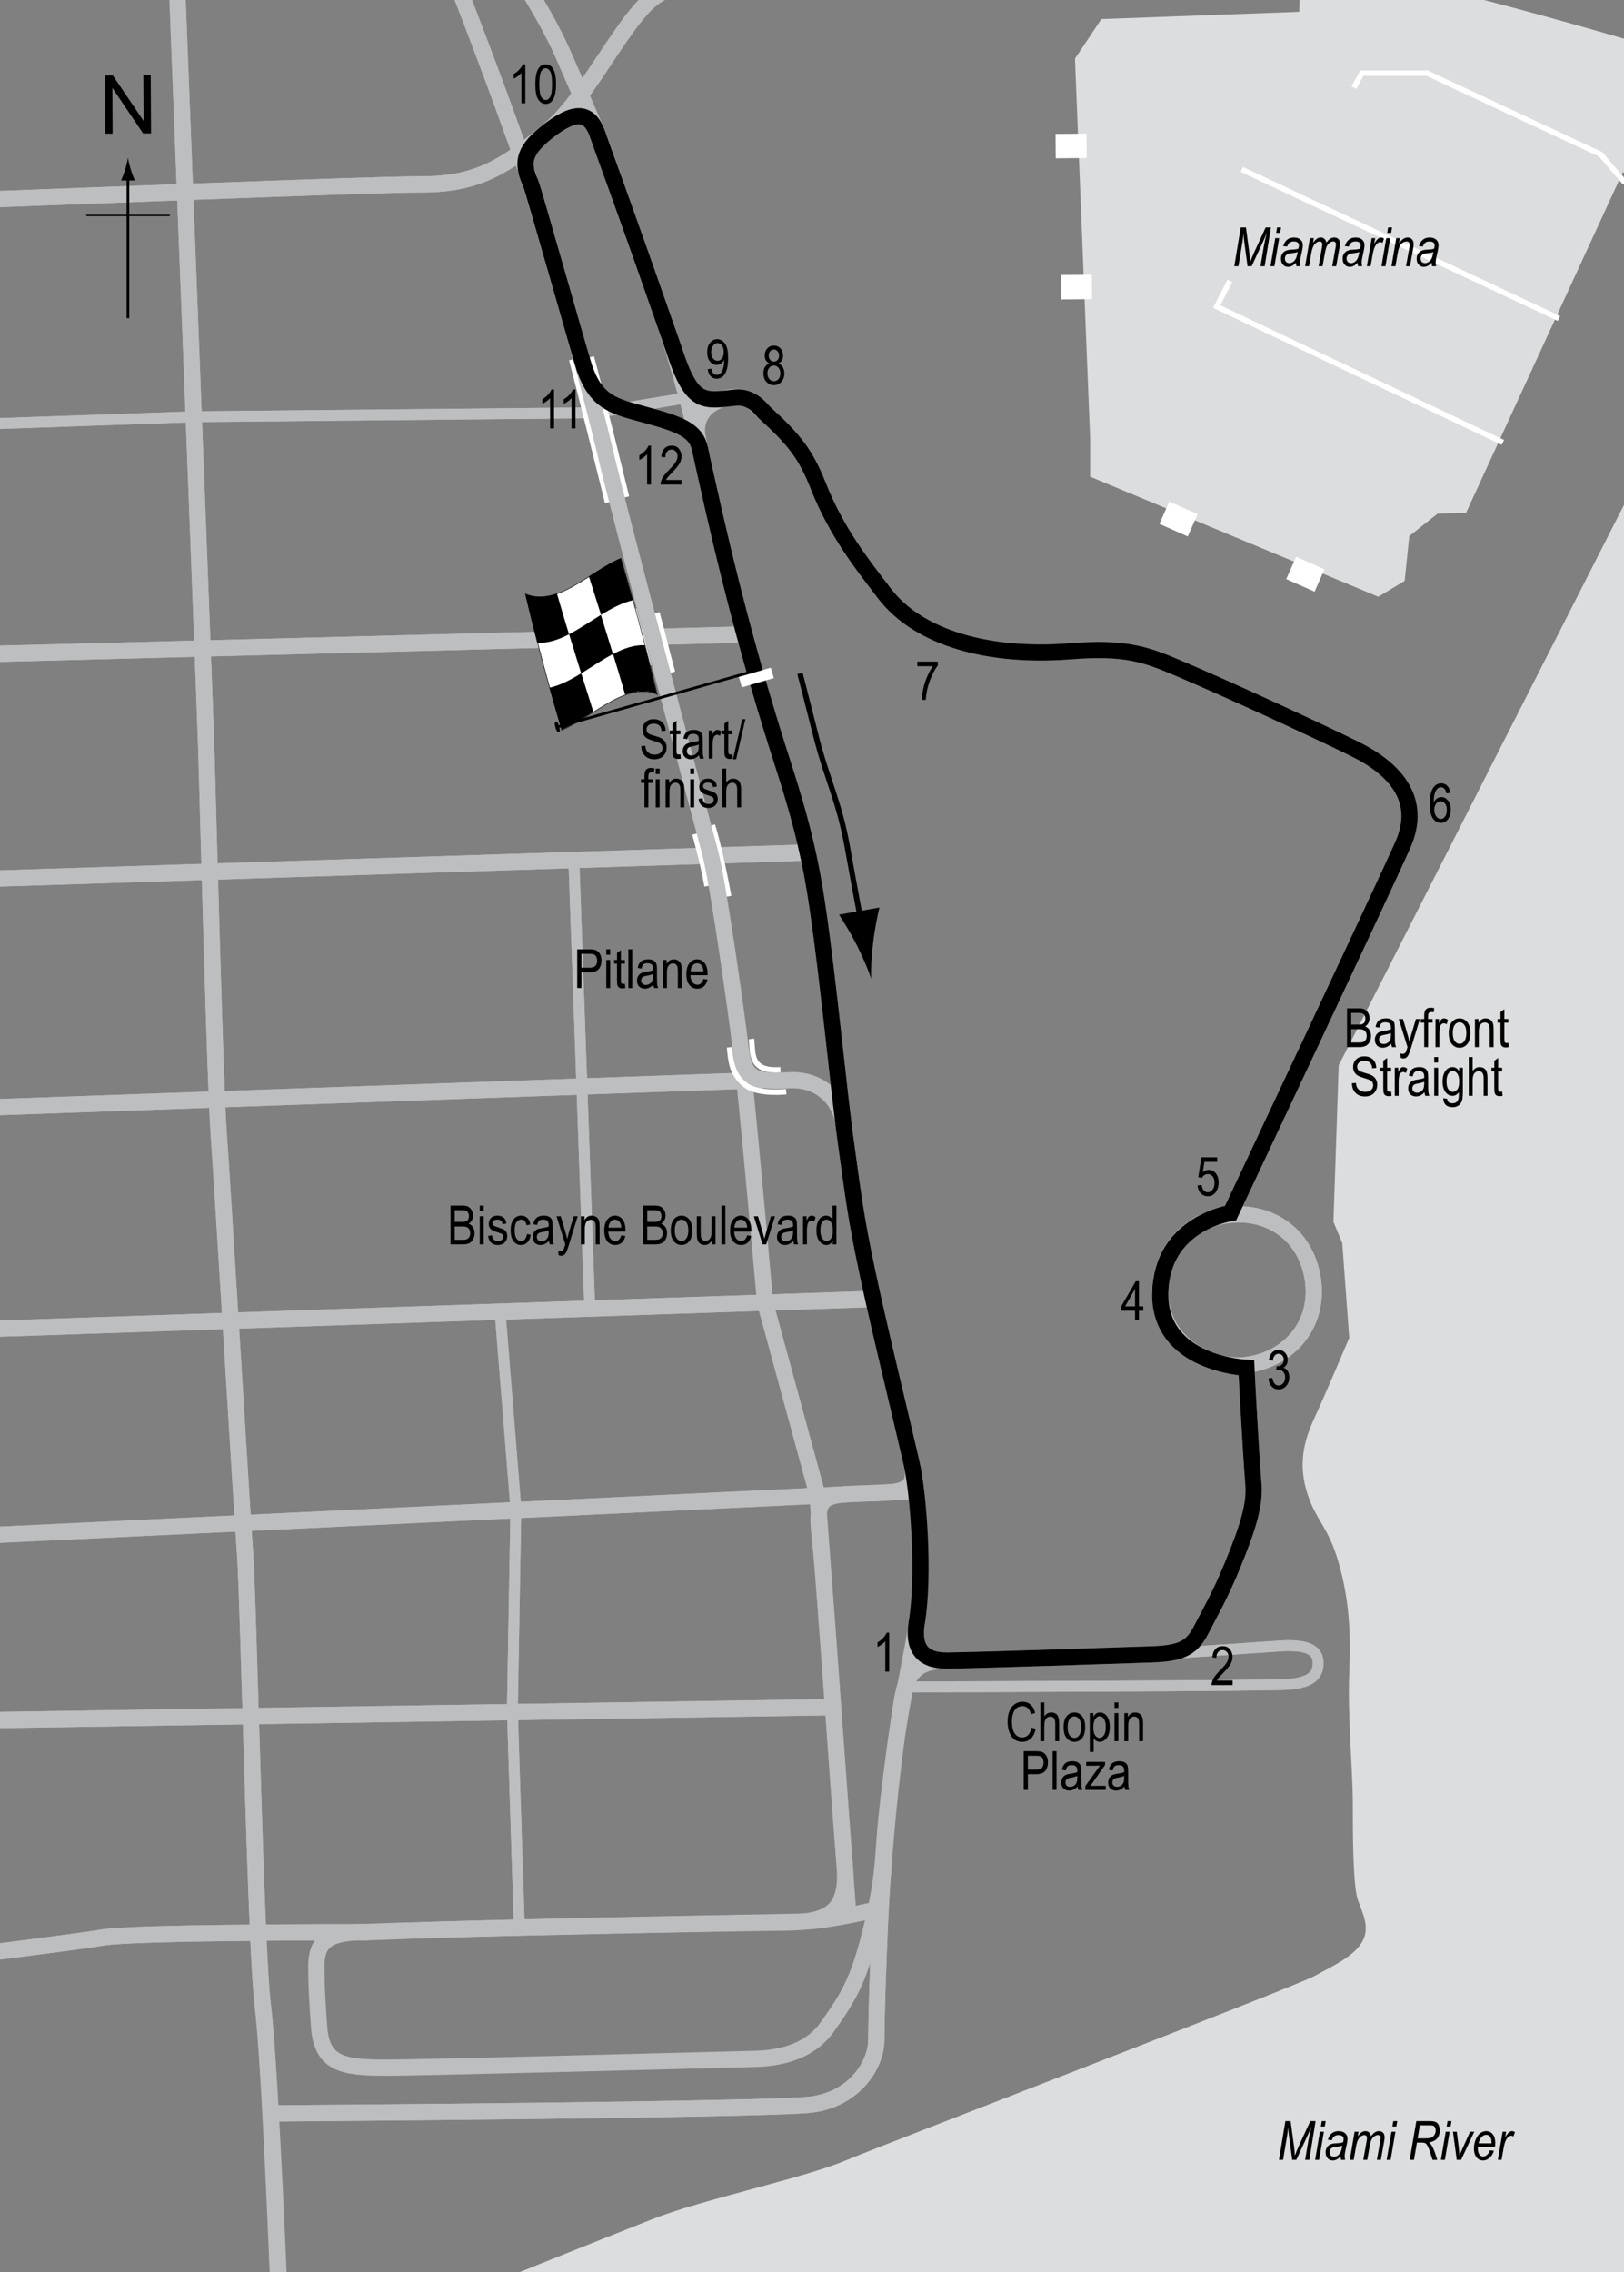 <?xml version="1.0" encoding="utf-8"?>
<!-- Generator: Adobe Illustrator 14.0.0, SVG Export Plug-In . SVG Version: 6.00 Build 43363)  -->
<!DOCTYPE svg PUBLIC "-//W3C//DTD SVG 1.1//EN" "http://www.w3.org/Graphics/SVG/1.1/DTD/svg11.dtd">
<svg version="1.1" xmlns="http://www.w3.org/2000/svg" xmlns:xlink="http://www.w3.org/1999/xlink" x="0px" y="0px" width="300px"
	 height="419.665px" viewBox="0 0 300 419.665" enable-background="new 0 0 300 419.665" xml:space="preserve">
<rect x="0" y="0" width="300" height="419.665" fill="#808080" stroke="none"/>
<g id="Water">
	<path fill="#DCDDDE" d="M198.581,10.83l4.87-7.307l36.539-1.34l0.244-5.481c0,0,21.192,0,34.347,3.41
		c13.154,3.411,27.611,7.673,27.611,7.673v25.942l-2.401-1.948l-28.986,62.967l-5.237,0.122l-5.235,4.141l-0.854,8.282l-4.871,2.924
		l-53.225-22.167v-7.064L198.581,10.83z"/>
	<polyline fill="none" stroke="#FFFFFF" points="300.157,33.727 295.652,28.49 263.62,13.509 251.56,13.509 250.098,16.189 	"/>
	<line fill="none" stroke="#FFFFFF" x1="229.395" y1="31.292" x2="287.977" y2="58.817"/>
	<polyline fill="none" stroke="#FFFFFF" points="227.204,51.874 224.766,56.625 277.625,81.714 	"/>
	
		<rect x="214.839" y="93.711" transform="matrix(0.914 0.405 -0.405 0.914 57.593 -80.014)" fill="#FFFFFF" width="5.725" height="4.505"/>
	
		<rect x="238.346" y="103.699" transform="matrix(0.914 0.406 -0.406 0.914 63.687 -88.711)" fill="#FFFFFF" width="5.723" height="4.506"/>
	
		<rect x="194.988" y="24.776" transform="matrix(1 -0.01 0.01 1 -0.251 1.908)" fill="#FFFFFF" width="5.724" height="4.507"/>
	<rect x="195.961" y="50.839" transform="matrix(1 -0.01 0.01 1 -0.503 1.92)" fill="#FFFFFF" width="5.721" height="4.507"/>
	<path fill="#DCDDDE" d="M302.192,88.941l-54.895,107.83l-0.974,28.904l1.626,3.898l1.295,17.539c0,0-4.544,10.719-6.493,14.94
		c-1.948,4.222-2.922,8.444-1.299,13.641c1.622,5.196,3.897,6.171,5.845,12.992c1.947,6.82,2.275,12.99,1.947,20.461
		c-0.326,7.471,0.655,18.189,0.655,23.709c0,5.521,0,15.589,0.973,18.188c0.972,2.6,2.271,5.198,0.649,7.797
		c-1.622,2.597-5.198,4.221-8.771,6.169c-3.572,1.949-78.923,30.854-86.718,34.103c-7.794,3.249-26.308,7.145-35.402,10.72
		c-9.094,3.571-33.453,13.369-33.453,13.369l215.018,0.001L302.192,88.941z"/>
</g>
<g id="_x32_002_Link_Road">
	<path fill="none" stroke="#BCBEC0" stroke-width="3" d="M129.32,82.933c-0.566-2.428-3.777-15.767-7.227-25.334
		c-3.776-10.475-9.013-25.292-10.475-29.474c-1.313-3.759-2.923-7.348-7.389-17.62c-3.247-7.467-7.504-13.474-8.606-15.753"/>
	<path fill="none" stroke="#BCBEC0" stroke-width="3" d="M-14.804,37.301c19.487-0.65,82.494-3.249,92.889-3.249
		c10.393,0,15.589-3.573,23.383-10.068c7.42-6.183,14.292-21.76,20.137-25.008c5.847-3.249,14.291-3.897,14.291-3.897"/>
	<path fill="none" stroke="#BCBEC0" stroke-width="3" d="M83.93-4.273c0,0,8.063,20.495,13.48,36.378
		c1.785,5.235,5.602,18.835,9.175,31.3c2.493,8.699,5.159,19.864,6.09,23.75"/>
	<line fill="none" stroke="#BCBEC0" stroke-width="3" x1="-13.505" y1="121.095" x2="137.196" y2="117.198"/>
	<line fill="none" stroke="#BCBEC0" stroke-width="3" x1="-12.856" y1="162.667" x2="148.888" y2="157.471"/>
	<line fill="none" stroke="#BCBEC0" stroke-width="3" x1="-11.557" y1="204.889" x2="141.134" y2="199.49"/>
	<line fill="none" stroke="#BCBEC0" stroke-width="3" x1="-12.206" y1="245.813" x2="161.19" y2="239.926"/>
	<line fill="none" stroke="#BCBEC0" stroke-width="3" x1="-14.154" y1="284.138" x2="156.114" y2="276.019"/>
	<line fill="none" stroke="#BCBEC0" stroke-width="3" x1="-14.804" y1="317.915" x2="153.437" y2="315.317"/>
	<path fill="none" stroke="#BCBEC0" stroke-width="3" d="M-13.18,362.085c0,0,26.308-3.245,32.153-4.221
		c5.847-0.975,43.196-0.975,49.042-0.975"/>
	<path fill="none" stroke="#BCBEC0" stroke-width="3" d="M163.179,345.198c-0.651,6.496-1.3,26.632-1.3,31.505
		c0,4.87-4.223,11.04-12.017,12.015c-7.794,0.974-98.733,1.627-98.733,1.627"/>
	<path fill="none" stroke="#BCBEC0" stroke-width="3" d="M51.452,419.899c0,0-1.624-39.301-2.923-49.694
		c-1.299-10.393-2.598-74.05-3.248-83.144c-0.649-9.095-4.222-68.854-4.872-77.625c-0.65-8.769-1.95-59.11-2.274-70.154
		C37.811,128.24,32.615-4.923,32.615-4.923"/>
	<line fill="none" stroke="#BCBEC0" stroke-width="2" x1="106.016" y1="159.095" x2="108.938" y2="241.59"/>
	<polyline fill="none" stroke="#BCBEC0" stroke-width="2" points="92.375,242.24 95.298,278.617 94.647,315.966 95.947,356.242 	"/>
	<path fill="none" stroke="#BCBEC0" stroke-width="2" d="M213.924,305.493c6.741-0.325,22.695-1.543,23.955-1.543
		c2.924,0,5.438,0.488,5.604,2.923c0.202,3.015-2.033,3.898-5.279,4.222c-3.246,0.325-70.884,0.488-70.884,0.488"/>
	<path fill="none" stroke="#BCBEC0" stroke-width="3" d="M242.508,236.214c1.284,8.33-4.253,14.728-12.008,15.875
		c-6.425,0.951-15.113-3.435-16.071-11.745c-0.886-7.658,4.254-14.737,12.01-15.876
		C234.189,223.328,241.207,227.788,242.508,236.214z"/>
	<polyline fill="none" stroke="#BCBEC0" stroke-width="2" points="-12.856,78.669 35.984,76.965 110.036,76.234 127.087,73.432 	"/>
</g>
<g id="_x32_003_Link_Road">
	<path fill="none" stroke="#BCBEC0" stroke-width="3" d="M129.32,82.933c-0.566-2.428-3.777-15.767-7.227-25.334
		c-3.776-10.475-9.013-25.292-10.475-29.474c-1.313-3.759-2.923-7.348-7.389-17.62c-3.247-7.467-7.504-13.474-8.606-15.753"/>
	<path fill="none" stroke="#BCBEC0" stroke-width="3" d="M-14.804,37.301c19.487-0.65,82.494-3.249,92.889-3.249
		c10.393,0,15.589-3.573,23.383-10.068c7.42-6.183,14.292-21.76,20.137-25.008c5.847-3.249,14.291-3.897,14.291-3.897"/>
	<path fill="none" stroke="#BCBEC0" stroke-width="3" d="M83.93-4.273c0,0,8.063,20.495,13.48,36.378
		c1.785,5.235,5.602,18.835,9.175,31.3c2.493,8.699,5.159,19.864,6.09,23.75"/>
	<line fill="none" stroke="#BCBEC0" stroke-width="3" x1="-13.505" y1="121.095" x2="137.196" y2="117.198"/>
	<line fill="none" stroke="#BCBEC0" stroke-width="3" x1="-12.856" y1="162.667" x2="148.888" y2="157.471"/>
	<line fill="none" stroke="#BCBEC0" stroke-width="3" x1="-11.557" y1="204.889" x2="141.134" y2="199.49"/>
	<line fill="none" stroke="#BCBEC0" stroke-width="3" x1="-12.206" y1="245.813" x2="161.19" y2="239.926"/>
	<polyline fill="none" stroke="#BCBEC0" stroke-width="3" points="-14.154,284.138 156.114,276.019 169.105,275.369 	"/>
	<line fill="none" stroke="#BCBEC0" stroke-width="3" x1="-14.804" y1="317.915" x2="153.698" y2="315.317"/>
	<path fill="none" stroke="#BCBEC0" stroke-width="3" d="M-13.18,362.085c0,0,26.308-3.245,32.153-4.221
		c5.847-0.975,43.196-0.975,49.042-0.975c0,0,12.184-0.496,27.039-0.854c21.178-0.51,48.535-1.016,53.144-1.095
		c4.655-0.083,14.483-2.417,14.483-2.417"/>
	<path fill="none" stroke="#BCBEC0" stroke-width="3" d="M51.129,390.344c0,0,90.939-0.653,98.733-1.627
		c7.794-0.975,12.017-7.145,12.017-12.015c0-4.873,0.648-25.009,1.3-31.505c0,0,0.59-9.765,2.272-22.817
		c0.976-7.55,3.381-18.716,3.897-22.531"/>
	<path fill="none" stroke="#BCBEC0" stroke-width="3" d="M51.452,423.201c0,0-1.624-42.603-2.923-52.996
		c-1.299-10.393-2.598-74.05-3.248-83.144c-0.649-9.095-4.222-68.854-4.872-77.625c-0.65-8.769-1.95-59.11-2.274-70.154
		C37.811,128.24,32.615-4.923,32.615-4.923"/>
	<line fill="none" stroke="#BCBEC0" stroke-width="2" x1="106.016" y1="159.095" x2="108.938" y2="241.59"/>
	<polyline fill="none" stroke="#BCBEC0" stroke-width="2" points="92.375,242.24 95.298,278.617 94.647,315.966 95.947,356.242 	"/>
	<path fill="none" stroke="#BCBEC0" stroke-width="2" d="M213.924,305.493c6.741-0.325,22.695-1.543,23.955-1.543
		c2.924,0,5.438,0.488,5.604,2.923c0.202,3.015-2.033,3.898-5.279,4.222c-3.246,0.325-70.884,0.488-70.884,0.488"/>
	<path fill="none" stroke="#BCBEC0" stroke-width="3" d="M242.508,236.214c1.284,8.33-4.253,14.728-12.008,15.875
		c-6.425,0.951-15.113-3.435-16.071-11.745c-0.886-7.658,4.254-14.737,12.01-15.876
		C234.189,223.328,241.207,227.788,242.508,236.214z"/>
	<polyline fill="none" stroke="#BCBEC0" stroke-width="2" points="-12.856,78.669 35.984,76.965 110.036,76.234 127.087,73.432 	"/>
	<path fill="none" stroke="#BCBEC0" stroke-width="3" d="M156.683,353.438l-5.645-77.035l-0.018-0.243l-9.684-35.564
		c0,0-3.471-39.402-4.446-46.404"/>
</g>
<g id="_x32_003_Pitlane">
	<path fill="none" stroke="#FFFFFF" d="M105.61,66.421c1.055,3.935,5.975,23.697,6.625,26.375"/>
	<path fill="none" stroke="#FFFFFF" d="M109.235,65.921c1.422,5.036,6.5,25.875,6.5,25.875"/>
	<path fill="none" stroke="#FFFFFF" d="M134.76,193.44c0.244,2.111,0.257,5.016,3.086,7.066c2.354,1.705,7.389,1.135,7.389,1.135"/>
	<path fill="none" stroke="#FFFFFF" d="M138.82,191.898c0.325,2.599-0.407,6.09,5.36,5.684"/>
	<path fill="none" stroke="#FFFFFF" d="M117.06,112.487c0.973,3.574,2.353,8.771,2.76,10.475"/>
	<path fill="none" stroke="#FFFFFF" d="M121.36,113.171c0.975,3.573,1.9,7.429,2.875,11"/>
	<path fill="none" stroke="#FFFFFF" d="M128.36,154.046c0.974,3.491,1.844,7.106,2.25,9.625"/>
	<path fill="none" stroke="#FFFFFF" d="M131.61,152.421c0.649,1.948,2.026,7.685,3,13.125"/>
	<path fill="none" stroke="#BCBEC0" stroke-width="3" d="M106.665,63.527c1.462,5.48,4.021,15.264,5.076,19.771
		c3.117,13.315,14.827,56.729,19.445,74.172c1.462,5.521,4.874,29.557,5.685,36.539c0.623,5.36,2.761,5.845,8.932,5.521
		c5.677-0.298,9.36,3.529,9.987,7.916"/>
</g>
<g id="_x32_002_Circuit">
	<path fill="none" stroke="#BCBEC0" stroke-width="3" d="M128.914,80.984c-1.498-7.054,7.459-9.114,10.231-6.658
		c7.145,6.333,9.434,8.909,12.017,15.428c3.41,8.606,8.089,14.441,12.221,19.853c6.292,8.241,19.273,11.876,34.385,10.677
		c10.231-0.812,13.995,0.625,19.813,3.085c9.5,4.019,25.455,11.408,32.639,14.94c7.187,3.533,12.707,9.175,8.934,17.701
		c-3.777,8.525-31.83,68.043-31.83,68.043s-12.643,1.827-12.991,14.614c-0.364,13.356,15.915,13.967,15.915,13.967
		s0.65,13.152,1.3,21.598c0.279,3.646-0.957,7.802-3.896,14.941c-2.275,5.52-3.954,8.353-5.848,12.016
		c-1.776,3.436-3.981,4.215-9.336,4.385c-10.313,0.323-28.014,0.974-37.433,1.136c-4.749,0.083-7.49,1.357-8.445,7.47
		c-1.541,9.866-2.923,21.112-3.247,26.471c-0.381,6.276-0.976,10.067-2.761,17.05c-2.052,8.023-3.736,11.045-7.794,16.729
		c-2.365,3.311-6.497,5.683-13.317,5.846c-9.741,0.232-60.249,1.623-68.367,1.623c-8.12,0-11.729-0.817-12.18-7.795
		c-0.326-5.034-0.483-6.981-0.487-10.879c-0.006-4.514,2.019-6.095,7.795-6.334c15.75-0.648,63.981-1.624,78.922-1.787
		c7.478-0.083,11.676-1.608,10.88-10.718c-1.136-12.991-3.41-49.368-4.545-59.923c-0.8-7.426-0.326-8.443,7.469-8.605
		c7.234-0.152,10.718,0,9.42-5.685c-2.02-8.832-5.847-24.359-8.121-35.077c-2.274-10.719-2.627-14.356-3.897-23.384
		c-1.461-10.395-3.247-30.042-5.358-44.333c-1.211-8.191-2.76-15.104-6.334-26.146C137.52,119.146,132.812,99.333,128.914,80.984z"
		/>
</g>
<g id="_x32_003_Circuit">
	<path fill="none" stroke="#000000" stroke-width="3" d="M130.514,88.378c-0.551-2.492-0.683-3.005-1.194-5.445
		c-0.73-3.492-3.638-4.541-10.15-6.333c-5.602-1.543-8.932-2.11-11.206-8.606c-0.598-1.708-9.398-32.925-9.987-34.266
		c-1.46-3.329-1.542-5.602,2.76-9.093c5.625-4.563,8.174-3.883,9.583,0c3.979,10.961,12.482,34.849,14.452,40.76
		c3.167,9.5,5.469,8.625,11.043,8.039c3.084-0.324,4.769,2.176,5.416,2.764c5.54,5.044,7.618,7.72,9.93,13.557
		c3.41,8.606,8.089,14.441,12.221,19.853c6.292,8.241,19.273,11.876,34.385,10.677c10.231-0.812,13.995,0.625,19.813,3.085
		c9.5,4.019,25.455,11.408,32.639,14.94c7.187,3.533,12.707,9.175,8.934,17.701c-3.777,8.525-31.83,68.043-31.83,68.043
		s-12.643,1.827-12.991,14.614c-0.364,13.356,15.915,13.967,15.915,13.967s0.65,13.152,1.3,21.598
		c0.279,3.646-0.957,7.802-3.896,14.941c-2.275,5.52-3.954,8.353-5.848,12.016c-1.776,3.436-3.981,4.215-9.336,4.385
		c-10.313,0.323-28.014,0.974-37.433,1.136c-4.749,0.083-6.446-2.411-5.685-6.983c1.461-8.769,0.325-23.871-0.973-29.555
		c-2.02-8.832-5.847-24.359-8.121-35.077c-2.274-10.719-2.627-14.356-3.897-23.384c-1.461-10.395-3.247-30.042-5.358-44.333
		c-1.211-8.191-2.76-15.104-6.334-26.146C138.47,122.081,134.106,104.64,130.514,88.378z"/>
</g>
<g id="Startline">
	<line fill="none" stroke="#FFFFFF" stroke-width="2" x1="136.769" y1="125.987" x2="142.675" y2="124.282"/>
</g>
<g id="Flag_x2C__North">
	<g>
		<g>
			<path fill="#FFFFFF" stroke="#000000" stroke-width="0.1" d="M114.708,103.142c2.237,7.56,4.473,15.698,6.71,25.127
				c-5.872-2.41-11.744,4.075-17.616,6.584c-2.237-7.556-4.474-15.688-6.711-25.11C102.964,112.131,108.836,105.64,114.708,103.142z
				"/>
			<path d="M107.37,124.361c0.746,2.381,1.491,4.741,2.237,7.104c-1.958,1.244-3.915,2.518-5.873,3.344
				c-0.746-2.523-1.491-5.11-2.237-7.789C103.455,126.604,105.412,125.558,107.37,124.361z"/>
			<path d="M119.118,119.174c0.746,2.876,1.491,5.869,2.236,9.005c-1.957-0.782-3.915-0.581-5.872,0.126
				c-0.745-2.568-1.49-5.063-2.235-7.511C115.205,119.771,117.161,119.072,119.118,119.174z"/>
			<path d="M110.997,113.576c0.746,2.379,1.491,4.779,2.237,7.226c-1.958,1.026-3.915,2.375-5.872,3.572
				c-0.746-2.381-1.491-4.785-2.237-7.237C107.083,116.126,109.04,114.78,110.997,113.576z"/>
			<path d="M114.662,103.102c0.746,2.519,1.492,5.1,2.237,7.772c-1.958,0.435-3.915,1.491-5.872,2.693
				c-0.746-2.379-1.492-4.738-2.238-7.102C110.747,105.222,112.705,103.942,114.662,103.102z"/>
			<path d="M102.877,109.622c0.746,2.577,1.492,5.078,2.237,7.531c-1.957,1.01-3.915,1.684-5.872,1.547
				c-0.745-2.89-1.49-5.897-2.235-9.048C98.964,110.475,100.921,110.307,102.877,109.622z"/>
		</g>
	</g>
	<line fill="#FFFFFF" stroke="#000000" stroke-width="0.5" x1="102.727" y1="134.334" x2="138.093" y2="124.29"/>
	<path d="M102.698,133.319c0.187-0.053,0.337-0.014,0.579,0.834c0.239,0.847,0.148,1.005-0.04,1.061
		c-0.188,0.051-0.397-0.021-0.636-0.869C102.36,133.498,102.511,133.371,102.698,133.319z"/>
	<g>
		<path fill="none" stroke="#000000" d="M147.777,124.38c0,0,1.417,5.417,2.917,11.417c2.024,8.098,4.333,12.167,5.866,20.813
			c1.033,5.83,2.601,14.173,2.601,14.173"/>
		<path d="M158.259,174.536c-1.167-2.31-2.124-3.779-3.255-5.601l7.45-1.309c-0.207,0.759-0.842,3.805-1.15,6.375
			c-0.33,2.754-0.455,5.221-0.378,6.79C160.463,179.29,159.507,177.012,158.259,174.536z"/>
	</g>
	<g>
		<g>
			<g>
				<line fill="none" stroke="#000000" stroke-width="0.5" x1="23.634" y1="58.765" x2="23.634" y2="32.481"/>
				<path d="M23.122,31.301c-0.25,0.827-0.479,1.364-0.746,2.027h2.522c-0.113-0.237-0.496-1.2-0.746-2.027
					c-0.268-0.885-0.45-1.687-0.516-2.207C23.571,29.614,23.389,30.416,23.122,31.301z"/>
			</g>
		</g>
	</g>
	<line fill="none" stroke="#000000" stroke-width="0.25" x1="15.929" y1="39.79" x2="31.364" y2="39.79"/>
	<g>
		<path d="M19.44,24.681l-0.057-10.737l1.458-0.008l5.685,8.4l-0.045-8.43l1.362-0.007l0.057,10.737l-1.458,0.008l-5.685-8.407
			l0.045,8.438L19.44,24.681z"/>
	</g>
</g>
<g id="_x32_003_Labels">
	<g>
		<path d="M106.63,182.493v-7.158h2.212c0.521,0,0.905,0.045,1.152,0.137c0.338,0.124,0.609,0.353,0.811,0.688
			s0.303,0.747,0.303,1.235c0,0.645-0.165,1.17-0.493,1.577s-0.897,0.61-1.704,0.61h-1.504v2.91H106.63z M107.406,178.738h1.519
			c0.479,0,0.829-0.108,1.05-0.325s0.332-0.543,0.332-0.979c0-0.283-0.055-0.526-0.164-0.728s-0.241-0.34-0.396-0.415
			s-0.434-0.112-0.837-0.112h-1.504V178.738z"/>
		<path d="M112.001,176.345v-1.011h0.718v1.011H112.001z M112.001,182.493v-5.186h0.718v5.186H112.001z"/>
		<path d="M115.424,181.707l0.098,0.776c-0.199,0.052-0.377,0.078-0.537,0.078c-0.25,0-0.453-0.05-0.605-0.149
			s-0.258-0.235-0.315-0.408s-0.085-0.516-0.085-1.03v-2.983h-0.527v-0.684h0.527v-1.284l0.718-0.527v1.812h0.728v0.684h-0.728
			v3.032c0,0.28,0.021,0.46,0.063,0.542c0.062,0.117,0.177,0.176,0.347,0.176C115.188,181.741,115.293,181.729,115.424,181.707z"/>
		<path d="M116.078,182.493v-7.158h0.718v7.158H116.078z"/>
		<path d="M120.692,181.853c-0.241,0.25-0.492,0.439-0.752,0.566s-0.531,0.19-0.811,0.19c-0.443,0-0.796-0.133-1.06-0.4
			s-0.396-0.626-0.396-1.079c0-0.299,0.062-0.565,0.186-0.796s0.293-0.412,0.508-0.542s0.541-0.226,0.977-0.288
			c0.586-0.086,1.016-0.188,1.289-0.308l0.005-0.225c0-0.355-0.063-0.604-0.19-0.747c-0.179-0.208-0.454-0.313-0.825-0.313
			c-0.335,0-0.586,0.069-0.752,0.208s-0.288,0.4-0.366,0.783l-0.708-0.117c0.101-0.557,0.305-0.962,0.613-1.216
			s0.748-0.381,1.321-0.381c0.446,0,0.796,0.084,1.05,0.251s0.414,0.375,0.481,0.623s0.1,0.609,0.1,1.084v1.172
			c0,0.82,0.016,1.337,0.046,1.55s0.092,0.421,0.183,0.623h-0.752C120.764,182.313,120.715,182.101,120.692,181.853z
			 M120.634,179.89c-0.264,0.13-0.656,0.241-1.177,0.332c-0.303,0.052-0.514,0.111-0.635,0.178s-0.214,0.161-0.281,0.283
			s-0.1,0.263-0.1,0.422c0,0.248,0.077,0.445,0.229,0.593s0.365,0.222,0.635,0.222c0.257,0,0.491-0.067,0.701-0.2
			s0.367-0.312,0.471-0.535s0.156-0.548,0.156-0.974V179.89z"/>
		<path d="M122.484,182.493v-5.186h0.649v0.732c0.156-0.285,0.347-0.498,0.573-0.638c0.226-0.141,0.485-0.211,0.777-0.211
			c0.228,0,0.438,0.045,0.631,0.134s0.349,0.207,0.468,0.352s0.207,0.333,0.266,0.564s0.088,0.586,0.088,1.064v3.188h-0.718v-3.158
			c0-0.381-0.033-0.66-0.098-0.836c-0.065-0.176-0.167-0.312-0.305-0.408s-0.299-0.144-0.481-0.144c-0.345,0-0.62,0.129-0.825,0.386
			s-0.308,0.699-0.308,1.325v2.835H122.484z"/>
		<path d="M129.95,180.823l0.742,0.112c-0.124,0.553-0.348,0.971-0.671,1.252s-0.725,0.422-1.204,0.422
			c-0.602,0-1.09-0.229-1.462-0.686s-0.559-1.117-0.559-1.98c0-0.895,0.188-1.578,0.564-2.048s0.852-0.706,1.428-0.706
			c0.55,0,1.009,0.231,1.377,0.693s0.552,1.131,0.552,2.007l-0.005,0.234h-3.174c0.029,0.583,0.165,1.022,0.405,1.318
			s0.534,0.444,0.879,0.444C129.363,181.887,129.739,181.532,129.95,180.823z M127.582,179.402h2.373
			c-0.033-0.449-0.128-0.785-0.288-1.006c-0.231-0.322-0.526-0.483-0.884-0.483c-0.322,0-0.597,0.134-0.825,0.403
			S127.605,178.946,127.582,179.402z"/>
	</g>
	<g>
		<path d="M118.464,137.815l0.732-0.078c0.039,0.394,0.128,0.701,0.266,0.92s0.336,0.396,0.593,0.53s0.547,0.2,0.869,0.2
			c0.462,0,0.821-0.113,1.077-0.338c0.255-0.226,0.383-0.519,0.383-0.88c0-0.211-0.046-0.396-0.139-0.553
			c-0.093-0.158-0.233-0.287-0.42-0.388c-0.187-0.101-0.592-0.243-1.213-0.427c-0.553-0.165-0.947-0.33-1.182-0.496
			s-0.417-0.377-0.547-0.632s-0.195-0.544-0.195-0.867c0-0.58,0.187-1.053,0.562-1.421s0.879-0.552,1.514-0.552
			c0.436,0,0.818,0.086,1.145,0.259s0.581,0.42,0.762,0.742s0.277,0.702,0.291,1.138l-0.747,0.068
			c-0.039-0.465-0.178-0.811-0.417-1.035s-0.575-0.337-1.008-0.337c-0.439,0-0.775,0.099-1.006,0.295s-0.347,0.452-0.347,0.764
			c0,0.29,0.084,0.514,0.254,0.674c0.169,0.159,0.55,0.321,1.142,0.484c0.579,0.16,0.986,0.299,1.22,0.417
			c0.358,0.183,0.628,0.423,0.811,0.721c0.183,0.298,0.274,0.653,0.274,1.066c0,0.41-0.096,0.783-0.288,1.119
			c-0.192,0.337-0.453,0.593-0.784,0.769c-0.331,0.175-0.729,0.263-1.194,0.263c-0.726,0-1.305-0.218-1.736-0.654
			S118.48,138.561,118.464,137.815z"/>
		<path d="M125.695,139.333l0.098,0.776c-0.199,0.052-0.377,0.078-0.537,0.078c-0.25,0-0.453-0.05-0.605-0.149
			s-0.258-0.235-0.315-0.408s-0.085-0.516-0.085-1.03v-2.983h-0.527v-0.684h0.527v-1.284l0.718-0.527v1.812h0.728v0.684h-0.728
			v3.032c0,0.28,0.021,0.46,0.063,0.542c0.062,0.117,0.177,0.176,0.347,0.176C125.459,139.368,125.565,139.356,125.695,139.333z"/>
		<path d="M129.143,139.48c-0.241,0.25-0.492,0.439-0.752,0.566s-0.531,0.19-0.811,0.19c-0.443,0-0.796-0.133-1.06-0.4
			s-0.396-0.626-0.396-1.079c0-0.299,0.062-0.565,0.186-0.796s0.293-0.412,0.508-0.542s0.541-0.226,0.977-0.288
			c0.586-0.086,1.016-0.188,1.289-0.308l0.005-0.225c0-0.355-0.063-0.604-0.19-0.747c-0.179-0.208-0.454-0.313-0.825-0.313
			c-0.335,0-0.586,0.069-0.752,0.208s-0.288,0.4-0.366,0.783l-0.708-0.117c0.101-0.557,0.305-0.962,0.613-1.216
			s0.748-0.381,1.321-0.381c0.446,0,0.796,0.084,1.05,0.251s0.414,0.375,0.481,0.623s0.1,0.609,0.1,1.084v1.172
			c0,0.82,0.016,1.337,0.046,1.55s0.092,0.421,0.183,0.623h-0.752C129.214,139.94,129.166,139.728,129.143,139.48z M129.084,137.517
			c-0.264,0.13-0.656,0.241-1.177,0.332c-0.303,0.052-0.514,0.111-0.635,0.178s-0.214,0.161-0.281,0.283s-0.1,0.263-0.1,0.422
			c0,0.248,0.077,0.445,0.229,0.593s0.365,0.222,0.635,0.222c0.257,0,0.491-0.067,0.701-0.2s0.367-0.312,0.471-0.535
			s0.156-0.548,0.156-0.974V137.517z"/>
		<path d="M130.935,140.12v-5.186h0.649v0.786c0.166-0.365,0.318-0.606,0.457-0.725s0.294-0.178,0.466-0.178
			c0.241,0,0.487,0.094,0.737,0.283L133,135.916c-0.179-0.127-0.353-0.19-0.522-0.19c-0.153,0-0.293,0.054-0.42,0.161
			s-0.216,0.257-0.269,0.449c-0.091,0.335-0.137,0.692-0.137,1.069v2.715H130.935z"/>
		<path d="M135.266,139.333l0.098,0.776c-0.199,0.052-0.377,0.078-0.537,0.078c-0.25,0-0.453-0.05-0.605-0.149
			s-0.258-0.235-0.315-0.408s-0.085-0.516-0.085-1.03v-2.983h-0.527v-0.684h0.527v-1.284l0.718-0.527v1.812h0.728v0.684h-0.728
			v3.032c0,0.28,0.021,0.46,0.063,0.542c0.062,0.117,0.177,0.176,0.347,0.176C135.03,139.368,135.135,139.356,135.266,139.333z"/>
		<path d="M135.408,140.237l1.701-7.397h0.586l-1.706,7.397H135.408z"/>
		<path d="M119.052,149.12v-4.502h-0.64v-0.684h0.64v-0.552c0-0.407,0.042-0.712,0.127-0.916c0.084-0.204,0.214-0.359,0.389-0.466
			c0.174-0.107,0.394-0.161,0.658-0.161c0.206,0,0.431,0.031,0.676,0.093l-0.107,0.762c-0.15-0.033-0.292-0.049-0.425-0.049
			c-0.215,0-0.369,0.056-0.461,0.168s-0.139,0.326-0.139,0.642v0.479h0.83v0.684h-0.83v4.502H119.052z"/>
		<path d="M121.132,142.972v-1.011h0.718v1.011H121.132z M121.132,149.12v-5.186h0.718v5.186H121.132z"/>
		<path d="M122.954,149.12v-5.186h0.649v0.732c0.156-0.285,0.347-0.498,0.573-0.638c0.226-0.141,0.485-0.211,0.777-0.211
			c0.228,0,0.438,0.045,0.631,0.134s0.349,0.207,0.468,0.352s0.207,0.333,0.266,0.564s0.088,0.586,0.088,1.064v3.188h-0.718v-3.158
			c0-0.381-0.033-0.66-0.098-0.836c-0.065-0.176-0.167-0.312-0.305-0.408s-0.299-0.144-0.481-0.144c-0.345,0-0.62,0.129-0.825,0.386
			s-0.308,0.699-0.308,1.325v2.835H122.954z"/>
		<path d="M127.514,142.972v-1.011h0.718v1.011H127.514z M127.514,149.12v-5.186h0.718v5.186H127.514z"/>
		<path d="M129.057,147.567l0.718-0.137c0.042,0.366,0.158,0.639,0.346,0.816c0.188,0.179,0.438,0.268,0.75,0.268
			c0.312,0,0.553-0.077,0.723-0.232s0.256-0.351,0.256-0.588c0-0.205-0.073-0.365-0.22-0.479c-0.101-0.078-0.345-0.176-0.732-0.293
			c-0.56-0.172-0.934-0.319-1.123-0.439s-0.335-0.282-0.439-0.483s-0.156-0.431-0.156-0.688c0-0.443,0.142-0.802,0.425-1.079
			s0.675-0.415,1.177-0.415c0.316,0,0.593,0.057,0.833,0.171s0.422,0.267,0.549,0.459s0.215,0.467,0.264,0.825l-0.703,0.117
			c-0.065-0.566-0.373-0.85-0.923-0.85c-0.313,0-0.545,0.063-0.698,0.187c-0.153,0.125-0.229,0.285-0.229,0.479
			c0,0.191,0.073,0.342,0.22,0.453c0.088,0.064,0.349,0.168,0.783,0.311c0.596,0.189,0.982,0.34,1.157,0.453s0.312,0.266,0.409,0.46
			c0.097,0.194,0.146,0.425,0.146,0.692c0,0.496-0.157,0.897-0.471,1.203c-0.314,0.307-0.743,0.46-1.287,0.46
			C129.811,149.237,129.22,148.68,129.057,147.567z"/>
		<path d="M133.437,149.12v-7.158h0.718v2.568c0.169-0.238,0.36-0.416,0.574-0.535s0.448-0.178,0.706-0.178
			c0.453,0,0.81,0.144,1.072,0.432s0.393,0.816,0.393,1.584v3.286h-0.718v-3.286c0-0.449-0.08-0.771-0.239-0.967
			s-0.379-0.293-0.659-0.293c-0.313,0-0.579,0.125-0.798,0.376s-0.33,0.695-0.33,1.333v2.837H133.437z"/>
	</g>
	<g>
		<path d="M164.259,308.752h-0.723v-5.601c-0.166,0.195-0.389,0.395-0.669,0.598s-0.537,0.357-0.771,0.461v-0.85
			c0.397-0.228,0.748-0.506,1.053-0.835c0.304-0.329,0.518-0.649,0.642-0.962h0.469V308.752z"/>
	</g>
	<g>
		<path d="M227.697,310.393v0.845h-3.882c-0.01-0.342,0.094-0.725,0.311-1.148c0.216-0.424,0.612-0.923,1.188-1.5
			c0.674-0.671,1.115-1.19,1.323-1.557s0.313-0.708,0.313-1.024c0-0.365-0.106-0.662-0.32-0.892
			c-0.213-0.23-0.476-0.345-0.788-0.345c-0.335,0-0.61,0.124-0.825,0.373c-0.215,0.248-0.322,0.604-0.322,1.068l-0.742-0.093
			c0.052-0.687,0.246-1.204,0.584-1.55c0.336-0.347,0.78-0.52,1.33-0.52c0.599,0,1.053,0.202,1.359,0.605
			c0.309,0.404,0.462,0.862,0.462,1.376c0,0.456-0.12,0.892-0.361,1.31c-0.241,0.418-0.698,0.976-1.372,1.673
			c-0.43,0.439-0.707,0.739-0.832,0.899c-0.126,0.16-0.228,0.319-0.306,0.479H227.697z"/>
	</g>
	<g>
		<path d="M234.328,254.615l0.718-0.117c0.15,0.941,0.53,1.411,1.14,1.411c0.33,0,0.615-0.139,0.856-0.418s0.362-0.64,0.362-1.083
			c0-0.417-0.11-0.753-0.332-1.008s-0.493-0.381-0.815-0.381c-0.137,0-0.306,0.033-0.508,0.098l0.083-0.771l0.112,0.01
			c0.356,0,0.646-0.109,0.868-0.327c0.222-0.217,0.333-0.508,0.333-0.872c0-0.334-0.093-0.603-0.279-0.806
			c-0.186-0.203-0.412-0.305-0.68-0.305c-0.277,0-0.512,0.106-0.703,0.32c-0.19,0.213-0.313,0.536-0.364,0.969l-0.718-0.156
			c0.091-0.612,0.296-1.074,0.615-1.387s0.705-0.469,1.157-0.469c0.476,0,0.879,0.176,1.211,0.527
			c0.332,0.352,0.498,0.794,0.498,1.328c0,0.325-0.07,0.613-0.211,0.863s-0.338,0.447-0.59,0.59
			c0.233,0.065,0.426,0.173,0.578,0.322c0.152,0.15,0.275,0.35,0.37,0.6c0.094,0.25,0.141,0.53,0.141,0.839
			c0,0.657-0.193,1.195-0.581,1.613s-0.852,0.627-1.392,0.627c-0.501,0-0.926-0.182-1.274-0.547S234.376,255.23,234.328,254.615z"/>
	</g>
	<g>
		<path d="M209.672,243.81v-1.714h-2.544v-0.806l2.676-4.639h0.591v4.639h0.796v0.806h-0.796v1.714H209.672z M209.672,241.291
			v-3.228l-1.834,3.228H209.672z"/>
	</g>
	<g>
		<path d="M221.226,218.948l0.757-0.078c0.059,0.456,0.191,0.795,0.398,1.018c0.206,0.223,0.446,0.334,0.72,0.334
			c0.342,0,0.637-0.157,0.884-0.472c0.247-0.315,0.371-0.744,0.371-1.289c0-0.512-0.119-0.909-0.359-1.191
			c-0.238-0.282-0.539-0.423-0.9-0.423c-0.218,0-0.422,0.061-0.613,0.184c-0.189,0.123-0.341,0.293-0.451,0.512l-0.679-0.108
			l0.571-3.678h2.915v0.84h-2.343l-0.313,1.926c0.348-0.301,0.718-0.452,1.108-0.452c0.491,0,0.919,0.209,1.281,0.628
			c0.363,0.419,0.545,0.983,0.545,1.694c0,0.701-0.182,1.301-0.545,1.801c-0.362,0.5-0.85,0.75-1.462,0.75
			c-0.508,0-0.937-0.177-1.286-0.53C221.474,220.062,221.275,219.573,221.226,218.948z"/>
	</g>
	<g>
		<path d="M267.894,146.46l-0.718,0.068c-0.068-0.366-0.169-0.627-0.302-0.783c-0.192-0.227-0.423-0.34-0.692-0.34
			c-0.419,0-0.755,0.26-1.009,0.781c-0.218,0.449-0.328,1.113-0.331,1.992c0.166-0.313,0.374-0.549,0.625-0.71
			s0.516-0.242,0.796-0.242c0.466,0,0.872,0.211,1.218,0.632c0.348,0.421,0.521,0.985,0.521,1.692c0,0.479-0.087,0.912-0.261,1.301
			c-0.175,0.389-0.398,0.676-0.672,0.862s-0.574,0.278-0.903,0.278c-0.593,0-1.081-0.267-1.465-0.801s-0.576-1.424-0.576-2.671
			c0-1.383,0.196-2.369,0.59-2.957s0.897-0.881,1.512-0.881c0.445,0,0.818,0.152,1.119,0.455
			C267.646,145.442,267.829,145.883,267.894,146.46z M264.955,149.551c0,0.518,0.122,0.934,0.366,1.248s0.527,0.471,0.85,0.471
			c0.283,0,0.536-0.148,0.76-0.444c0.223-0.296,0.334-0.703,0.334-1.221c0-0.508-0.11-0.902-0.332-1.182s-0.491-0.42-0.811-0.42
			c-0.313,0-0.585,0.139-0.818,0.417C265.071,148.699,264.955,149.076,264.955,149.551z"/>
	</g>
	<g>
		<path d="M97.046,19.07h-0.723v-5.601c-0.166,0.195-0.389,0.395-0.669,0.598s-0.537,0.357-0.771,0.461v-0.85
			c0.397-0.228,0.748-0.506,1.052-0.835s0.519-0.649,0.642-0.962h0.469V19.07z"/>
		<path d="M98.892,15.54c0-1.201,0.162-2.111,0.486-2.729s0.802-0.928,1.433-0.928c0.56,0,1.001,0.25,1.323,0.752
			c0.391,0.605,0.586,1.574,0.586,2.905c0,1.195-0.161,2.102-0.483,2.722s-0.801,0.93-1.436,0.93c-0.56,0-1.018-0.273-1.375-0.82
			S98.892,16.881,98.892,15.54z M99.629,15.537c0,1.163,0.112,1.942,0.335,2.338c0.224,0.396,0.51,0.594,0.859,0.594
			c0.33,0,0.605-0.2,0.827-0.601c0.222-0.401,0.333-1.178,0.333-2.331c0-1.167-0.112-1.947-0.335-2.341
			c-0.224-0.394-0.513-0.591-0.869-0.591c-0.326,0-0.6,0.2-0.82,0.601S99.629,14.384,99.629,15.537z"/>
	</g>
	<g>
		<path d="M130.747,68.175l0.693-0.078c0.111,0.755,0.436,1.133,0.977,1.133c0.241,0,0.46-0.082,0.657-0.247s0.364-0.457,0.5-0.876
			s0.205-0.91,0.205-1.47v-0.176c-0.15,0.29-0.352,0.519-0.605,0.688s-0.513,0.254-0.776,0.254c-0.479,0-0.891-0.209-1.238-0.627
			s-0.52-0.99-0.52-1.716c0-0.749,0.18-1.339,0.54-1.77s0.797-0.647,1.311-0.647c0.365,0,0.705,0.121,1.021,0.361
			s0.56,0.596,0.732,1.064s0.259,1.144,0.259,2.026c0,0.983-0.093,1.747-0.278,2.29s-0.437,0.941-0.754,1.191
			s-0.673,0.376-1.067,0.376c-0.446,0-0.819-0.152-1.118-0.457S130.805,68.751,130.747,68.175z M133.701,65.014
			c0-0.512-0.114-0.915-0.343-1.208c-0.228-0.293-0.491-0.44-0.788-0.44c-0.31,0-0.586,0.156-0.829,0.469
			c-0.243,0.313-0.365,0.73-0.365,1.252c0,0.47,0.116,0.844,0.347,1.123c0.232,0.279,0.509,0.418,0.832,0.418
			c0.32,0,0.59-0.14,0.813-0.42C133.59,65.927,133.701,65.529,133.701,65.014z"/>
	</g>
	<g>
		<path d="M142.146,67.127c-0.288-0.13-0.505-0.316-0.653-0.559c-0.147-0.243-0.221-0.544-0.221-0.905
			c0-0.543,0.16-0.985,0.479-1.327c0.32-0.341,0.722-0.512,1.205-0.512c0.487,0,0.892,0.174,1.215,0.522
			c0.323,0.348,0.484,0.797,0.484,1.347c0,0.345-0.072,0.637-0.215,0.876c-0.143,0.239-0.359,0.425-0.649,0.559
			c0.354,0.14,0.627,0.366,0.817,0.679c0.19,0.313,0.286,0.7,0.286,1.163c0,0.639-0.185,1.159-0.554,1.561
			c-0.369,0.402-0.827,0.604-1.373,0.604c-0.553,0-1.014-0.201-1.382-0.604c-0.369-0.402-0.554-0.931-0.554-1.585
			c0-0.479,0.099-0.874,0.295-1.185C141.525,67.448,141.797,67.238,142.146,67.127z M141.77,68.946c0,0.439,0.118,0.793,0.353,1.062
			c0.236,0.269,0.518,0.403,0.846,0.403c0.332,0,0.612-0.13,0.843-0.391c0.231-0.26,0.346-0.609,0.346-1.045
			c0-0.439-0.119-0.793-0.356-1.062c-0.237-0.269-0.521-0.403-0.853-0.403c-0.328,0-0.606,0.133-0.835,0.4
			S141.77,68.522,141.77,68.946z M142.009,65.638c0,0.351,0.092,0.63,0.277,0.838c0.186,0.208,0.413,0.312,0.682,0.312
			c0.263,0,0.487-0.103,0.672-0.307s0.278-0.469,0.278-0.794c0-0.334-0.095-0.608-0.285-0.821c-0.19-0.213-0.415-0.319-0.674-0.319
			s-0.483,0.104-0.67,0.312C142.103,65.066,142.009,65.326,142.009,65.638z"/>
	</g>
	<g>
		<path d="M169.455,123.048v-0.845h3.794v0.684c-0.566,0.736-1.064,1.693-1.494,2.874s-0.677,2.35-0.742,3.508h-0.737
			c0.01-0.599,0.104-1.297,0.285-2.095c0.18-0.797,0.428-1.558,0.742-2.28c0.315-0.723,0.654-1.338,1.019-1.846H169.455z"/>
	</g>
	<g>
		<path d="M102.342,79.128h-0.723v-5.601c-0.166,0.195-0.389,0.395-0.669,0.598s-0.537,0.357-0.771,0.461v-0.85
			c0.397-0.228,0.748-0.506,1.052-0.835s0.519-0.649,0.642-0.962h0.469V79.128z"/>
		<path d="M106.302,79.128h-0.723v-5.601c-0.166,0.195-0.389,0.395-0.669,0.598s-0.537,0.357-0.771,0.461v-0.85
			c0.397-0.228,0.748-0.506,1.052-0.835s0.519-0.649,0.642-0.962h0.469V79.128z"/>
	</g>
	<g>
		<path d="M120.263,89.5h-0.723v-5.601c-0.166,0.195-0.389,0.395-0.669,0.598s-0.537,0.357-0.771,0.461v-0.85
			c0.397-0.228,0.748-0.506,1.052-0.835s0.519-0.649,0.642-0.962h0.469V89.5z"/>
		<path d="M125.908,88.655V89.5h-3.882c-0.01-0.342,0.094-0.725,0.31-1.148c0.216-0.424,0.613-0.923,1.189-1.5
			c0.674-0.671,1.115-1.19,1.323-1.557s0.313-0.708,0.313-1.024c0-0.365-0.106-0.662-0.32-0.892
			c-0.213-0.23-0.476-0.345-0.789-0.345c-0.335,0-0.61,0.124-0.825,0.373c-0.215,0.248-0.322,0.604-0.322,1.068l-0.742-0.093
			c0.052-0.687,0.247-1.204,0.583-1.55s0.78-0.52,1.331-0.52c0.599,0,1.052,0.202,1.36,0.605c0.308,0.404,0.461,0.862,0.461,1.376
			c0,0.456-0.121,0.892-0.361,1.31c-0.241,0.418-0.698,0.976-1.372,1.673c-0.43,0.439-0.707,0.739-0.833,0.899
			s-0.227,0.319-0.305,0.479H125.908z"/>
	</g>
	<g>
		<path d="M228.012,49.168l1.188-7.158h0.962l0.624,4.639c0.082,0.615,0.135,1.2,0.158,1.753c0.166-0.485,0.436-1.138,0.812-1.958
			l2.05-4.434h0.973l-1.161,7.158h-0.771l0.584-3.481c0.137-0.807,0.331-1.709,0.583-2.705c-0.169,0.465-0.378,0.967-0.627,1.504
			l-2.173,4.683h-0.755l-0.619-4.59c-0.055-0.404-0.096-0.894-0.123-1.47c-0.06,0.609-0.121,1.107-0.184,1.494l-0.759,4.565H228.012
			z"/>
		<path d="M234.692,49.168l0.888-5.186h0.729l-0.888,5.186H234.692z M235.747,43.011l0.171-1.001h0.729l-0.172,1.001H235.747z"/>
		<path d="M239.407,48.524c-0.267,0.28-0.518,0.477-0.751,0.591c-0.234,0.114-0.473,0.171-0.713,0.171
			c-0.377,0-0.69-0.135-0.939-0.405s-0.373-0.638-0.373-1.104c0-0.332,0.073-0.622,0.22-0.869s0.352-0.437,0.616-0.569
			c0.264-0.132,0.643-0.209,1.135-0.232c0.415-0.023,0.7-0.047,0.855-0.073c0.154-0.026,0.286-0.065,0.396-0.117
			c0.069-0.248,0.104-0.449,0.104-0.605c0-0.217-0.082-0.391-0.246-0.521s-0.402-0.196-0.714-0.196
			c-0.626,0-1.032,0.313-1.219,0.938l-0.732-0.073c0.316-1.061,0.981-1.592,1.995-1.592c0.5,0,0.897,0.131,1.19,0.393
			c0.293,0.262,0.44,0.591,0.44,0.988c0,0.272-0.039,0.592-0.116,0.958l-0.279,1.283c-0.089,0.408-0.134,0.739-0.134,0.992
			c0,0.174,0.028,0.404,0.083,0.688h-0.744C239.446,49.006,239.42,48.791,239.407,48.524z M239.725,46.542
			c-0.183,0.084-0.49,0.15-0.925,0.195c-0.444,0.045-0.749,0.104-0.915,0.176s-0.295,0.181-0.388,0.327s-0.14,0.316-0.14,0.508
			c0,0.264,0.074,0.472,0.222,0.625s0.345,0.229,0.592,0.229c0.232,0,0.458-0.072,0.675-0.215s0.394-0.35,0.529-0.62
			C239.512,47.497,239.628,47.088,239.725,46.542z"/>
		<path d="M241.093,49.168l0.888-5.186h0.729l-0.146,0.854c0.283-0.384,0.531-0.642,0.745-0.774s0.441-0.198,0.682-0.198
			c0.264,0,0.485,0.083,0.667,0.249c0.181,0.166,0.301,0.407,0.36,0.723c0.215-0.326,0.442-0.569,0.684-0.73
			s0.494-0.242,0.758-0.242c0.336,0,0.598,0.1,0.785,0.299c0.187,0.2,0.28,0.489,0.28,0.869c0,0.166-0.033,0.433-0.102,0.8
			l-0.596,3.335h-0.729l0.614-3.428c0.051-0.28,0.076-0.482,0.076-0.605c0-0.176-0.046-0.31-0.137-0.403
			c-0.092-0.093-0.214-0.139-0.367-0.139c-0.202,0-0.414,0.074-0.636,0.222s-0.399,0.352-0.531,0.61s-0.249,0.668-0.352,1.228
			l-0.449,2.515h-0.729l0.621-3.501c0.044-0.238,0.066-0.409,0.066-0.513c0-0.172-0.046-0.309-0.136-0.41
			c-0.091-0.101-0.203-0.151-0.338-0.151c-0.325,0-0.634,0.164-0.925,0.491s-0.502,0.872-0.632,1.633l-0.424,2.451H241.093z"/>
		<path d="M250.798,48.524c-0.267,0.28-0.518,0.477-0.751,0.591c-0.234,0.114-0.473,0.171-0.713,0.171
			c-0.377,0-0.69-0.135-0.939-0.405s-0.373-0.638-0.373-1.104c0-0.332,0.073-0.622,0.22-0.869s0.352-0.437,0.616-0.569
			c0.264-0.132,0.643-0.209,1.135-0.232c0.415-0.023,0.7-0.047,0.855-0.073c0.154-0.026,0.286-0.065,0.396-0.117
			c0.069-0.248,0.104-0.449,0.104-0.605c0-0.217-0.082-0.391-0.246-0.521s-0.402-0.196-0.714-0.196
			c-0.626,0-1.032,0.313-1.219,0.938l-0.732-0.073c0.316-1.061,0.981-1.592,1.995-1.592c0.5,0,0.897,0.131,1.19,0.393
			c0.293,0.262,0.44,0.591,0.44,0.988c0,0.272-0.039,0.592-0.116,0.958l-0.279,1.283c-0.089,0.408-0.134,0.739-0.134,0.992
			c0,0.174,0.028,0.404,0.083,0.688h-0.744C250.837,49.006,250.812,48.791,250.798,48.524z M251.117,46.542
			c-0.183,0.084-0.49,0.15-0.925,0.195c-0.444,0.045-0.749,0.104-0.915,0.176s-0.295,0.181-0.388,0.327
			c-0.094,0.146-0.14,0.316-0.14,0.508c0,0.264,0.074,0.472,0.222,0.625s0.345,0.229,0.592,0.229c0.232,0,0.458-0.072,0.675-0.215
			s0.394-0.35,0.529-0.62C250.904,47.497,251.02,47.088,251.117,46.542z"/>
		<path d="M252.499,49.168l0.888-5.186h0.645l-0.182,1.06c0.425-0.785,0.852-1.177,1.279-1.177c0.146,0,0.324,0.063,0.535,0.19
			l-0.298,0.82c-0.126-0.111-0.259-0.166-0.398-0.166c-0.266,0-0.531,0.175-0.795,0.525c-0.265,0.35-0.472,0.968-0.622,1.853
			l-0.363,2.08H252.499z"/>
		<path d="M255.195,49.168l0.888-5.186h0.729l-0.888,5.186H255.195z M256.25,43.011l0.171-1.001h0.729l-0.172,1.001H256.25z"/>
		<path d="M257.041,49.168l0.888-5.186h0.664l-0.153,0.904c0.31-0.384,0.591-0.65,0.844-0.799c0.253-0.148,0.498-0.222,0.735-0.222
			c0.332,0,0.601,0.111,0.807,0.333s0.309,0.538,0.309,0.946c0,0.182-0.038,0.478-0.113,0.887l-0.565,3.136h-0.729l0.598-3.286
			c0.058-0.322,0.087-0.56,0.087-0.713c0-0.179-0.052-0.32-0.155-0.422c-0.104-0.103-0.245-0.154-0.423-0.154
			c-0.369,0-0.701,0.161-0.996,0.483s-0.512,0.882-0.65,1.68l-0.417,2.412H257.041z"/>
		<path d="M264.47,48.524c-0.267,0.28-0.518,0.477-0.751,0.591c-0.234,0.114-0.473,0.171-0.713,0.171
			c-0.377,0-0.69-0.135-0.939-0.405s-0.373-0.638-0.373-1.104c0-0.332,0.073-0.622,0.22-0.869s0.352-0.437,0.616-0.569
			c0.264-0.132,0.643-0.209,1.135-0.232c0.415-0.023,0.7-0.047,0.855-0.073c0.154-0.026,0.286-0.065,0.396-0.117
			c0.069-0.248,0.104-0.449,0.104-0.605c0-0.217-0.082-0.391-0.246-0.521s-0.402-0.196-0.714-0.196
			c-0.626,0-1.032,0.313-1.219,0.938l-0.732-0.073c0.316-1.061,0.981-1.592,1.995-1.592c0.5,0,0.897,0.131,1.19,0.393
			c0.293,0.262,0.44,0.591,0.44,0.988c0,0.272-0.039,0.592-0.116,0.958l-0.279,1.283c-0.089,0.408-0.134,0.739-0.134,0.992
			c0,0.174,0.028,0.404,0.083,0.688h-0.744C264.509,49.006,264.484,48.791,264.47,48.524z M264.789,46.542
			c-0.183,0.084-0.49,0.15-0.925,0.195c-0.444,0.045-0.749,0.104-0.915,0.176s-0.295,0.181-0.388,0.327
			c-0.094,0.146-0.14,0.316-0.14,0.508c0,0.264,0.074,0.472,0.222,0.625s0.345,0.229,0.592,0.229c0.232,0,0.458-0.072,0.675-0.215
			s0.394-0.35,0.529-0.62C264.576,47.497,264.692,47.088,264.789,46.542z"/>
	</g>
	<g>
		<path d="M236.262,398.925l1.188-7.158h0.962l0.624,4.639c0.082,0.615,0.135,1.199,0.158,1.753
			c0.166-0.485,0.436-1.138,0.812-1.958l2.05-4.434h0.973l-1.161,7.158h-0.771l0.584-3.481c0.137-0.808,0.331-1.709,0.583-2.705
			c-0.169,0.466-0.378,0.967-0.627,1.504l-2.173,4.683h-0.755l-0.619-4.59c-0.055-0.403-0.096-0.894-0.123-1.47
			c-0.06,0.608-0.121,1.106-0.184,1.494l-0.759,4.565H236.262z"/>
		<path d="M242.942,398.925l0.888-5.186h0.729l-0.888,5.186H242.942z M243.997,392.768l0.171-1.001h0.729l-0.172,1.001H243.997z"/>
		<path d="M247.657,398.281c-0.267,0.28-0.518,0.477-0.751,0.591c-0.234,0.114-0.473,0.171-0.713,0.171
			c-0.377,0-0.69-0.135-0.939-0.405s-0.373-0.638-0.373-1.104c0-0.332,0.073-0.622,0.22-0.869s0.352-0.437,0.616-0.569
			c0.264-0.131,0.643-0.209,1.135-0.231c0.415-0.022,0.7-0.047,0.855-0.073c0.154-0.026,0.286-0.065,0.396-0.117
			c0.069-0.247,0.104-0.449,0.104-0.605c0-0.217-0.082-0.391-0.246-0.521s-0.402-0.196-0.714-0.196
			c-0.626,0-1.032,0.313-1.219,0.938l-0.732-0.073c0.316-1.062,0.981-1.592,1.995-1.592c0.5,0,0.897,0.131,1.19,0.393
			c0.293,0.263,0.44,0.592,0.44,0.989c0,0.271-0.039,0.591-0.116,0.957l-0.279,1.283c-0.089,0.409-0.134,0.739-0.134,0.992
			c0,0.174,0.028,0.403,0.083,0.688h-0.744C247.696,398.762,247.67,398.547,247.657,398.281z M247.975,396.298
			c-0.183,0.085-0.49,0.149-0.925,0.195c-0.444,0.046-0.749,0.104-0.915,0.176s-0.295,0.181-0.388,0.327s-0.14,0.315-0.14,0.508
			c0,0.264,0.074,0.472,0.222,0.625s0.345,0.229,0.592,0.229c0.232,0,0.458-0.071,0.675-0.215s0.394-0.35,0.529-0.62
			C247.762,397.253,247.878,396.845,247.975,396.298z"/>
		<path d="M249.343,398.925l0.888-5.186h0.729l-0.146,0.854c0.283-0.384,0.531-0.642,0.745-0.774
			c0.214-0.131,0.441-0.197,0.682-0.197c0.264,0,0.485,0.083,0.667,0.249c0.181,0.166,0.301,0.407,0.36,0.723
			c0.215-0.325,0.442-0.569,0.684-0.729c0.241-0.162,0.494-0.242,0.758-0.242c0.336,0,0.598,0.1,0.785,0.3
			c0.187,0.199,0.28,0.489,0.28,0.868c0,0.166-0.033,0.433-0.102,0.8l-0.596,3.335h-0.729l0.614-3.428
			c0.051-0.28,0.076-0.481,0.076-0.605c0-0.176-0.046-0.311-0.137-0.402c-0.092-0.094-0.214-0.14-0.367-0.14
			c-0.202,0-0.414,0.074-0.636,0.222c-0.222,0.148-0.399,0.352-0.531,0.611c-0.132,0.258-0.249,0.668-0.352,1.228l-0.449,2.515
			h-0.729l0.621-3.501c0.044-0.237,0.066-0.408,0.066-0.513c0-0.173-0.046-0.31-0.136-0.41c-0.091-0.101-0.203-0.151-0.338-0.151
			c-0.325,0-0.634,0.163-0.925,0.491c-0.291,0.326-0.502,0.871-0.632,1.633l-0.424,2.451H249.343z"/>
		<path d="M256.155,398.925l0.888-5.186h0.729l-0.888,5.186H256.155z M257.209,392.768l0.171-1.001h0.729l-0.172,1.001H257.209z"/>
		<path d="M260.408,398.925l1.226-7.158h2.433c0.527,0,0.906,0.057,1.14,0.171c0.232,0.114,0.405,0.281,0.518,0.503
			c0.154,0.3,0.231,0.656,0.231,1.069c0,0.622-0.164,1.116-0.492,1.481c-0.327,0.367-0.819,0.605-1.476,0.716
			c0.218,0.195,0.387,0.398,0.507,0.609c0.233,0.412,0.421,0.832,0.563,1.259l0.445,1.35h-0.878l-0.415-1.333
			c-0.157-0.511-0.333-0.939-0.528-1.284c-0.124-0.225-0.255-0.374-0.391-0.449s-0.355-0.112-0.658-0.112h-0.892l-0.545,3.179
			H260.408z M261.873,394.97h1.061c0.589,0,0.988-0.021,1.199-0.066c0.211-0.043,0.396-0.13,0.555-0.258
			c0.158-0.129,0.284-0.293,0.376-0.491c0.094-0.198,0.14-0.418,0.14-0.659c0-0.218-0.039-0.401-0.117-0.549
			c-0.078-0.148-0.176-0.251-0.294-0.309c-0.118-0.057-0.327-0.085-0.626-0.085h-1.879L261.873,394.97z"/>
		<path d="M266.174,398.925l0.888-5.186h0.729l-0.888,5.186H266.174z M267.229,392.768l0.171-1.001h0.729l-0.172,1.001H267.229z"/>
		<path d="M269.098,398.925l-0.7-5.186h0.703l0.366,2.856c0.039,0.325,0.088,0.835,0.146,1.528c0.141-0.371,0.319-0.793,0.537-1.265
			l1.415-3.12h0.767l-2.432,5.186H269.098z"/>
		<path d="M275.247,397.163l0.708,0.088c-0.117,0.505-0.39,0.944-0.816,1.318c-0.355,0.315-0.751,0.474-1.188,0.474
			c-0.31,0-0.592-0.084-0.846-0.252c-0.254-0.167-0.456-0.418-0.606-0.752c-0.149-0.333-0.225-0.731-0.225-1.193
			c0-0.608,0.114-1.177,0.345-1.704c0.229-0.527,0.51-0.912,0.842-1.155c0.332-0.242,0.691-0.363,1.079-0.363
			c0.491,0,0.893,0.188,1.204,0.562c0.311,0.374,0.466,0.903,0.466,1.587c0,0.254-0.018,0.515-0.054,0.781h-3.14
			c-0.01,0.104-0.015,0.196-0.015,0.277c0,0.487,0.093,0.856,0.279,1.108c0.187,0.251,0.41,0.377,0.672,0.377
			c0.249,0,0.493-0.099,0.733-0.297C274.925,397.821,275.113,397.536,275.247,397.163z M273.133,395.878h2.392v-0.182
			c0-0.463-0.092-0.811-0.274-1.043c-0.183-0.231-0.415-0.348-0.699-0.348c-0.307,0-0.588,0.131-0.844,0.392
			C273.452,394.959,273.26,395.353,273.133,395.878z"/>
		<path d="M276.691,398.925l0.888-5.186h0.645l-0.182,1.06c0.425-0.784,0.852-1.177,1.279-1.177c0.146,0,0.324,0.063,0.535,0.19
			l-0.298,0.82c-0.126-0.11-0.259-0.166-0.398-0.166c-0.266,0-0.531,0.175-0.796,0.524c-0.264,0.351-0.471,0.968-0.621,1.854
			l-0.363,2.08H276.691z"/>
	</g>
	<g>
		<path d="M83.231,229.833v-7.158h2.205c0.447,0,0.8,0.069,1.061,0.208s0.474,0.354,0.64,0.646c0.167,0.292,0.25,0.616,0.25,0.971
			c0,0.329-0.072,0.625-0.215,0.888c-0.144,0.264-0.345,0.475-0.605,0.634c0.34,0.124,0.608,0.335,0.805,0.633
			c0.196,0.298,0.294,0.665,0.294,1.102c0,0.434-0.089,0.813-0.266,1.141c-0.177,0.327-0.414,0.565-0.71,0.713
			c-0.296,0.148-0.703,0.222-1.221,0.222H83.231z M84.008,225.683h1.272c0.333,0,0.569-0.023,0.709-0.068
			c0.202-0.068,0.358-0.183,0.467-0.344c0.109-0.161,0.164-0.38,0.164-0.657c0-0.257-0.05-0.471-0.149-0.642
			c-0.099-0.171-0.231-0.289-0.396-0.354s-0.46-0.098-0.888-0.098h-1.179V225.683z M84.008,228.989h1.462
			c0.323,0,0.561-0.029,0.714-0.088c0.222-0.084,0.39-0.224,0.506-0.417s0.174-0.437,0.174-0.73c0-0.27-0.056-0.499-0.167-0.686
			s-0.26-0.324-0.447-0.41s-0.482-0.129-0.883-0.129h-1.36V228.989z"/>
		<path d="M88.627,223.686v-1.011h0.718v1.011H88.627z M88.627,229.833v-5.186h0.718v5.186H88.627z"/>
		<path d="M90.17,228.281l0.718-0.137c0.042,0.366,0.157,0.639,0.346,0.816c0.188,0.179,0.438,0.268,0.75,0.268
			c0.312,0,0.553-0.077,0.723-0.232s0.256-0.351,0.256-0.588c0-0.205-0.073-0.365-0.22-0.479c-0.101-0.078-0.345-0.176-0.732-0.293
			c-0.56-0.172-0.934-0.319-1.123-0.439s-0.335-0.282-0.439-0.483s-0.156-0.431-0.156-0.688c0-0.443,0.142-0.802,0.425-1.079
			s0.675-0.415,1.177-0.415c0.316,0,0.593,0.057,0.833,0.171s0.422,0.267,0.549,0.459s0.215,0.467,0.264,0.825l-0.703,0.117
			c-0.065-0.566-0.373-0.85-0.923-0.85c-0.313,0-0.545,0.063-0.698,0.187c-0.153,0.125-0.229,0.285-0.229,0.479
			c0,0.191,0.073,0.342,0.22,0.453c0.088,0.064,0.349,0.168,0.783,0.311c0.596,0.189,0.982,0.34,1.157,0.453s0.312,0.266,0.409,0.46
			c0.097,0.194,0.146,0.425,0.146,0.692c0,0.496-0.157,0.897-0.471,1.203c-0.314,0.307-0.743,0.46-1.287,0.46
			C90.923,229.951,90.333,229.394,90.17,228.281z"/>
		<path d="M97.333,227.934l0.708,0.112c-0.082,0.619-0.286,1.09-0.613,1.416s-0.72,0.488-1.179,0.488
			c-0.557,0-1.015-0.229-1.375-0.686s-0.54-1.134-0.54-2.029c0-0.902,0.182-1.578,0.544-2.029s0.829-0.676,1.399-0.676
			c0.439,0,0.81,0.137,1.111,0.41s0.494,0.684,0.579,1.23l-0.698,0.127c-0.068-0.35-0.187-0.611-0.356-0.785
			c-0.169-0.173-0.373-0.26-0.61-0.26c-0.355,0-0.648,0.157-0.881,0.471s-0.349,0.813-0.349,1.497c0,0.707,0.111,1.217,0.334,1.533
			s0.509,0.474,0.857,0.474c0.273,0,0.507-0.105,0.701-0.315S97.281,228.377,97.333,227.934z"/>
		<path d="M101.42,229.194c-0.241,0.25-0.492,0.439-0.752,0.566s-0.531,0.19-0.811,0.19c-0.443,0-0.796-0.133-1.06-0.4
			s-0.396-0.626-0.396-1.079c0-0.299,0.062-0.565,0.186-0.796s0.293-0.412,0.508-0.542s0.541-0.226,0.977-0.288
			c0.586-0.086,1.016-0.188,1.289-0.308l0.005-0.225c0-0.355-0.063-0.604-0.19-0.747c-0.179-0.208-0.454-0.313-0.825-0.313
			c-0.335,0-0.586,0.069-0.752,0.208s-0.288,0.4-0.366,0.783l-0.708-0.117c0.101-0.557,0.305-0.962,0.613-1.216
			s0.748-0.381,1.321-0.381c0.446,0,0.796,0.084,1.05,0.251s0.414,0.375,0.481,0.623s0.1,0.609,0.1,1.084v1.172
			c0,0.82,0.016,1.337,0.046,1.55s0.092,0.421,0.183,0.623h-0.752C101.492,229.654,101.443,229.441,101.42,229.194z
			 M101.361,227.231c-0.264,0.13-0.656,0.241-1.177,0.332c-0.303,0.052-0.514,0.111-0.635,0.178s-0.214,0.161-0.281,0.283
			s-0.1,0.263-0.1,0.422c0,0.248,0.077,0.445,0.229,0.593s0.365,0.222,0.635,0.222c0.257,0,0.491-0.067,0.701-0.2
			s0.367-0.312,0.471-0.535s0.156-0.548,0.156-0.974V227.231z"/>
		<path d="M103.188,231.831l-0.078-0.825c0.16,0.052,0.296,0.078,0.411,0.078c0.153,0,0.279-0.031,0.378-0.093
			c0.1-0.062,0.182-0.158,0.247-0.288c0.022-0.046,0.117-0.333,0.284-0.861l-1.618-5.193h0.776l0.889,3.001
			c0.111,0.374,0.213,0.774,0.308,1.2c0.082-0.403,0.179-0.797,0.293-1.181l0.908-3.021h0.723l-1.613,5.273
			c-0.212,0.684-0.379,1.14-0.501,1.37c-0.123,0.229-0.261,0.395-0.416,0.496s-0.33,0.151-0.525,0.151
			C103.515,231.938,103.36,231.902,103.188,231.831z"/>
		<path d="M107.313,229.833v-5.186h0.649v0.732c0.156-0.285,0.347-0.498,0.573-0.638c0.226-0.141,0.485-0.211,0.777-0.211
			c0.228,0,0.438,0.045,0.631,0.134s0.349,0.207,0.468,0.352s0.207,0.333,0.266,0.564s0.088,0.586,0.088,1.064v3.188h-0.718v-3.158
			c0-0.381-0.033-0.66-0.098-0.836c-0.065-0.176-0.167-0.312-0.305-0.408s-0.299-0.144-0.481-0.144c-0.345,0-0.62,0.129-0.825,0.386
			s-0.308,0.699-0.308,1.325v2.835H107.313z"/>
		<path d="M114.779,228.164l0.742,0.112c-0.124,0.553-0.348,0.971-0.671,1.252s-0.725,0.422-1.204,0.422
			c-0.602,0-1.09-0.229-1.462-0.686s-0.559-1.117-0.559-1.98c0-0.895,0.188-1.578,0.564-2.048s0.852-0.706,1.428-0.706
			c0.55,0,1.009,0.231,1.377,0.693s0.552,1.131,0.552,2.007l-0.005,0.234h-3.174c0.029,0.583,0.165,1.022,0.405,1.318
			s0.534,0.444,0.879,0.444C114.192,229.228,114.568,228.873,114.779,228.164z M112.411,226.743h2.373
			c-0.033-0.449-0.128-0.785-0.288-1.006c-0.231-0.322-0.526-0.483-0.884-0.483c-0.322,0-0.597,0.134-0.825,0.403
			S112.434,226.287,112.411,226.743z"/>
		<path d="M118.788,229.833v-7.158h2.205c0.447,0,0.8,0.069,1.061,0.208s0.474,0.354,0.64,0.646c0.167,0.292,0.25,0.616,0.25,0.971
			c0,0.329-0.072,0.625-0.215,0.888c-0.144,0.264-0.345,0.475-0.605,0.634c0.34,0.124,0.608,0.335,0.805,0.633
			c0.196,0.298,0.294,0.665,0.294,1.102c0,0.434-0.089,0.813-0.266,1.141c-0.177,0.327-0.414,0.565-0.71,0.713
			c-0.296,0.148-0.703,0.222-1.221,0.222H118.788z M119.564,225.683h1.272c0.333,0,0.569-0.023,0.709-0.068
			c0.202-0.068,0.358-0.183,0.467-0.344c0.109-0.161,0.164-0.38,0.164-0.657c0-0.257-0.05-0.471-0.149-0.642
			c-0.099-0.171-0.231-0.289-0.396-0.354s-0.46-0.098-0.888-0.098h-1.179V225.683z M119.564,228.989h1.462
			c0.323,0,0.561-0.029,0.714-0.088c0.222-0.084,0.39-0.224,0.506-0.417s0.174-0.437,0.174-0.73c0-0.27-0.056-0.499-0.167-0.686
			s-0.26-0.324-0.447-0.41s-0.482-0.129-0.883-0.129h-1.36V228.989z"/>
		<path d="M123.91,227.241c0-0.895,0.188-1.571,0.564-2.026s0.852-0.684,1.428-0.684c0.566,0,1.04,0.228,1.421,0.684
			s0.571,1.113,0.571,1.973c0,0.931-0.187,1.625-0.562,2.08s-0.851,0.684-1.431,0.684c-0.57,0-1.044-0.229-1.423-0.686
			S123.91,228.133,123.91,227.241z M124.647,227.238c0,0.671,0.122,1.171,0.366,1.499s0.547,0.491,0.908,0.491
			c0.338,0,0.629-0.166,0.872-0.496c0.243-0.331,0.364-0.829,0.364-1.494c0-0.668-0.122-1.166-0.366-1.494s-0.547-0.491-0.908-0.491
			c-0.342,0-0.633,0.165-0.874,0.494S124.647,226.573,124.647,227.238z"/>
		<path d="M131.527,229.833v-0.762c-0.166,0.293-0.361,0.513-0.586,0.659s-0.479,0.22-0.762,0.22c-0.335,0-0.622-0.09-0.859-0.271
			s-0.396-0.409-0.476-0.686s-0.12-0.654-0.12-1.133v-3.213h0.718v2.876c0,0.534,0.027,0.891,0.081,1.072s0.153,0.326,0.298,0.435
			s0.31,0.164,0.496,0.164c0.345,0,0.628-0.142,0.85-0.425c0.189-0.244,0.283-0.692,0.283-1.343v-2.778h0.723v5.186H131.527z"/>
		<path d="M133.28,229.833v-7.158h0.718v7.158H133.28z"/>
		<path d="M138.031,228.164l0.742,0.112c-0.124,0.553-0.348,0.971-0.671,1.252s-0.725,0.422-1.204,0.422
			c-0.602,0-1.09-0.229-1.462-0.686s-0.559-1.117-0.559-1.98c0-0.895,0.188-1.578,0.564-2.048s0.852-0.706,1.428-0.706
			c0.55,0,1.009,0.231,1.377,0.693s0.552,1.131,0.552,2.007l-0.005,0.234h-3.174c0.029,0.583,0.165,1.022,0.405,1.318
			s0.534,0.444,0.879,0.444C137.444,229.228,137.82,228.873,138.031,228.164z M135.663,226.743h2.373
			c-0.033-0.449-0.128-0.785-0.288-1.006c-0.231-0.322-0.526-0.483-0.884-0.483c-0.322,0-0.597,0.134-0.825,0.403
			S135.686,226.287,135.663,226.743z"/>
		<path d="M140.875,229.833l-1.618-5.186h0.762l0.915,3.105c0.104,0.352,0.196,0.7,0.274,1.045c0.062-0.273,0.15-0.602,0.264-0.986
			l0.949-3.164h0.742l-1.618,5.186H140.875z"/>
		<path d="M146.557,229.194c-0.241,0.25-0.492,0.439-0.752,0.566s-0.531,0.19-0.811,0.19c-0.443,0-0.796-0.133-1.06-0.4
			s-0.396-0.626-0.396-1.079c0-0.299,0.062-0.565,0.186-0.796s0.293-0.412,0.508-0.542s0.541-0.226,0.977-0.288
			c0.586-0.086,1.016-0.188,1.289-0.308l0.005-0.225c0-0.355-0.063-0.604-0.19-0.747c-0.179-0.208-0.454-0.313-0.825-0.313
			c-0.335,0-0.586,0.069-0.752,0.208s-0.288,0.4-0.366,0.783l-0.708-0.117c0.101-0.557,0.305-0.962,0.613-1.216
			s0.748-0.381,1.321-0.381c0.446,0,0.796,0.084,1.05,0.251s0.414,0.375,0.481,0.623s0.1,0.609,0.1,1.084v1.172
			c0,0.82,0.016,1.337,0.046,1.55s0.092,0.421,0.183,0.623h-0.752C146.628,229.654,146.58,229.441,146.557,229.194z
			 M146.498,227.231c-0.264,0.13-0.656,0.241-1.177,0.332c-0.303,0.052-0.514,0.111-0.635,0.178s-0.214,0.161-0.281,0.283
			s-0.1,0.263-0.1,0.422c0,0.248,0.077,0.445,0.229,0.593s0.365,0.222,0.635,0.222c0.257,0,0.491-0.067,0.701-0.2
			s0.367-0.312,0.471-0.535s0.156-0.548,0.156-0.974V227.231z"/>
		<path d="M148.349,229.833v-5.186h0.649v0.786c0.166-0.365,0.318-0.606,0.457-0.725s0.294-0.178,0.466-0.178
			c0.241,0,0.487,0.094,0.737,0.283l-0.244,0.815c-0.179-0.127-0.353-0.19-0.522-0.19c-0.153,0-0.293,0.054-0.42,0.161
			s-0.216,0.257-0.269,0.449c-0.091,0.335-0.137,0.692-0.137,1.069v2.715H148.349z"/>
		<path d="M153.832,229.833v-0.654c-0.13,0.25-0.298,0.442-0.503,0.574s-0.426,0.198-0.664,0.198c-0.501,0-0.935-0.237-1.301-0.71
			s-0.549-1.14-0.549-2c0-0.589,0.081-1.089,0.244-1.499s0.379-0.714,0.651-0.913s0.573-0.298,0.904-0.298
			c0.237,0,0.458,0.063,0.661,0.188c0.203,0.125,0.371,0.3,0.504,0.525v-2.568h0.728v7.158H153.832z M151.552,227.246
			c0,0.67,0.116,1.168,0.349,1.494s0.504,0.488,0.814,0.488c0.306,0,0.571-0.156,0.796-0.469c0.225-0.313,0.337-0.785,0.337-1.416
			c0-0.726-0.112-1.256-0.337-1.589c-0.225-0.333-0.508-0.5-0.85-0.5c-0.303,0-0.563,0.16-0.782,0.481
			S151.552,226.559,151.552,227.246z"/>
	</g>
	<g>
		<path d="M248.832,193.401v-7.158h2.205c0.446,0,0.8,0.069,1.061,0.208s0.474,0.354,0.641,0.646
			c0.166,0.292,0.249,0.616,0.249,0.971c0,0.329-0.071,0.625-0.215,0.888s-0.345,0.475-0.605,0.634
			c0.34,0.124,0.608,0.335,0.805,0.633s0.294,0.665,0.294,1.102c0,0.434-0.089,0.813-0.267,1.141
			c-0.177,0.327-0.414,0.565-0.71,0.713c-0.296,0.148-0.703,0.222-1.221,0.222H248.832z M249.608,189.25h1.271
			c0.333,0,0.569-0.023,0.71-0.068c0.202-0.068,0.357-0.183,0.467-0.344s0.164-0.38,0.164-0.657c0-0.257-0.05-0.471-0.149-0.642
			s-0.231-0.289-0.396-0.354c-0.164-0.065-0.46-0.098-0.888-0.098h-1.179V189.25z M249.608,192.556h1.463
			c0.322,0,0.561-0.029,0.714-0.088c0.222-0.084,0.391-0.224,0.506-0.417c0.116-0.194,0.174-0.437,0.174-0.73
			c0-0.27-0.056-0.499-0.166-0.686c-0.111-0.187-0.261-0.324-0.448-0.41s-0.481-0.129-0.883-0.129h-1.359V192.556z"/>
		<path d="M256.996,192.761c-0.241,0.25-0.491,0.439-0.752,0.566s-0.53,0.19-0.811,0.19c-0.442,0-0.796-0.133-1.06-0.4
			s-0.396-0.626-0.396-1.079c0-0.299,0.062-0.565,0.186-0.796s0.293-0.412,0.508-0.542s0.54-0.226,0.977-0.288
			c0.586-0.086,1.016-0.188,1.289-0.308l0.005-0.225c0-0.355-0.063-0.604-0.19-0.747c-0.179-0.208-0.454-0.313-0.825-0.313
			c-0.335,0-0.586,0.069-0.752,0.208s-0.288,0.4-0.366,0.783l-0.708-0.117c0.101-0.557,0.305-0.962,0.613-1.216
			c0.307-0.254,0.747-0.381,1.32-0.381c0.446,0,0.796,0.084,1.05,0.251s0.414,0.375,0.481,0.623c0.066,0.248,0.1,0.609,0.1,1.084
			v1.172c0,0.82,0.016,1.337,0.047,1.55c0.03,0.213,0.092,0.421,0.183,0.623h-0.752
			C257.067,193.222,257.018,193.009,256.996,192.761z M256.937,190.798c-0.264,0.13-0.656,0.241-1.177,0.332
			c-0.303,0.052-0.515,0.111-0.635,0.178s-0.214,0.161-0.281,0.283c-0.066,0.122-0.1,0.263-0.1,0.422
			c0,0.248,0.076,0.445,0.229,0.593s0.364,0.222,0.635,0.222c0.257,0,0.491-0.067,0.7-0.2c0.211-0.133,0.367-0.312,0.472-0.535
			s0.156-0.548,0.156-0.974V190.798z"/>
		<path d="M258.763,195.398l-0.078-0.825c0.159,0.052,0.297,0.078,0.41,0.078c0.153,0,0.279-0.031,0.379-0.093
			s0.182-0.158,0.247-0.288c0.022-0.046,0.117-0.333,0.283-0.861l-1.617-5.193h0.776l0.889,3.001c0.11,0.374,0.213,0.774,0.308,1.2
			c0.081-0.403,0.179-0.797,0.293-1.181l0.908-3.021h0.723l-1.613,5.273c-0.212,0.684-0.379,1.14-0.501,1.37
			s-0.261,0.395-0.416,0.496c-0.154,0.101-0.33,0.151-0.525,0.151C259.09,195.505,258.936,195.47,258.763,195.398z"/>
		<path d="M263.089,193.401v-4.502h-0.64v-0.684h0.64v-0.552c0-0.407,0.042-0.712,0.127-0.916s0.215-0.359,0.39-0.466
			s0.394-0.161,0.658-0.161c0.206,0,0.431,0.031,0.676,0.093l-0.107,0.762c-0.149-0.033-0.291-0.049-0.425-0.049
			c-0.215,0-0.368,0.056-0.462,0.168c-0.092,0.112-0.139,0.326-0.139,0.642v0.479h0.83v0.684h-0.83v4.502H263.089z"/>
		<path d="M265.169,193.401v-5.186h0.649v0.786c0.166-0.365,0.318-0.606,0.457-0.725c0.138-0.119,0.293-0.178,0.466-0.178
			c0.241,0,0.486,0.094,0.737,0.283l-0.244,0.815c-0.179-0.127-0.354-0.19-0.522-0.19c-0.153,0-0.293,0.054-0.42,0.161
			s-0.217,0.257-0.269,0.449c-0.091,0.335-0.137,0.692-0.137,1.069v2.715H265.169z"/>
		<path d="M267.625,190.808c0-0.895,0.188-1.571,0.564-2.026c0.375-0.456,0.852-0.684,1.428-0.684c0.566,0,1.04,0.228,1.421,0.684
			s0.571,1.113,0.571,1.973c0,0.931-0.188,1.625-0.562,2.08s-0.852,0.684-1.431,0.684c-0.569,0-1.044-0.229-1.424-0.686
			C267.815,192.375,267.625,191.7,267.625,190.808z M268.363,190.806c0,0.671,0.122,1.171,0.366,1.499s0.547,0.491,0.908,0.491
			c0.339,0,0.629-0.166,0.871-0.496c0.243-0.331,0.364-0.829,0.364-1.494c0-0.668-0.122-1.166-0.366-1.494s-0.547-0.491-0.908-0.491
			c-0.342,0-0.633,0.165-0.874,0.494S268.363,190.141,268.363,190.806z"/>
		<path d="M272.459,193.401v-5.186h0.649v0.732c0.156-0.285,0.347-0.498,0.572-0.638c0.227-0.141,0.485-0.211,0.778-0.211
			c0.227,0,0.438,0.045,0.631,0.134s0.35,0.207,0.468,0.352c0.119,0.145,0.207,0.333,0.266,0.564s0.088,0.586,0.088,1.064v3.188
			h-0.718v-3.158c0-0.381-0.032-0.66-0.098-0.836c-0.065-0.176-0.167-0.312-0.305-0.408c-0.139-0.096-0.299-0.144-0.481-0.144
			c-0.345,0-0.62,0.129-0.825,0.386s-0.308,0.699-0.308,1.325v2.835H272.459z"/>
		<path d="M278.622,192.615l0.098,0.776c-0.198,0.052-0.378,0.078-0.537,0.078c-0.251,0-0.452-0.05-0.605-0.149
			s-0.258-0.235-0.314-0.408c-0.058-0.172-0.086-0.516-0.086-1.03v-2.983h-0.527v-0.684h0.527v-1.284l0.718-0.527v1.812h0.728v0.684
			h-0.728v3.032c0,0.28,0.021,0.46,0.063,0.542c0.062,0.117,0.178,0.176,0.347,0.176
			C278.385,192.649,278.492,192.638,278.622,192.615z"/>
		<path d="M249.738,200.096l0.732-0.078c0.039,0.394,0.128,0.701,0.267,0.92c0.138,0.22,0.336,0.396,0.593,0.53s0.547,0.2,0.869,0.2
			c0.462,0,0.821-0.113,1.077-0.338c0.255-0.226,0.383-0.519,0.383-0.88c0-0.211-0.047-0.396-0.139-0.553
			c-0.094-0.158-0.233-0.287-0.42-0.388c-0.188-0.101-0.592-0.243-1.214-0.427c-0.554-0.165-0.947-0.33-1.182-0.496
			s-0.417-0.377-0.547-0.632s-0.195-0.544-0.195-0.867c0-0.58,0.188-1.053,0.562-1.421s0.879-0.552,1.514-0.552
			c0.437,0,0.818,0.086,1.145,0.259c0.328,0.172,0.582,0.42,0.762,0.742c0.182,0.322,0.278,0.702,0.291,1.138l-0.747,0.068
			c-0.039-0.465-0.179-0.811-0.417-1.035c-0.24-0.225-0.576-0.337-1.009-0.337c-0.439,0-0.774,0.099-1.006,0.295
			s-0.347,0.452-0.347,0.764c0,0.29,0.085,0.514,0.254,0.674c0.169,0.159,0.55,0.321,1.143,0.484c0.579,0.16,0.985,0.299,1.22,0.417
			c0.358,0.183,0.628,0.423,0.811,0.721c0.183,0.298,0.274,0.653,0.274,1.066c0,0.41-0.096,0.783-0.288,1.119
			c-0.192,0.337-0.453,0.593-0.784,0.769c-0.33,0.175-0.728,0.263-1.193,0.263c-0.726,0-1.305-0.218-1.736-0.654
			C249.978,201.433,249.754,200.842,249.738,200.096z"/>
		<path d="M256.969,201.615l0.098,0.776c-0.198,0.052-0.378,0.078-0.537,0.078c-0.251,0-0.452-0.05-0.605-0.149
			s-0.258-0.235-0.314-0.408c-0.058-0.172-0.086-0.516-0.086-1.03v-2.983h-0.527v-0.684h0.527v-1.284l0.718-0.527v1.812h0.728v0.684
			h-0.728v3.032c0,0.28,0.021,0.46,0.063,0.542c0.062,0.117,0.178,0.176,0.347,0.176
			C256.733,201.649,256.839,201.638,256.969,201.615z"/>
		<path d="M257.648,202.401v-5.186h0.649v0.786c0.166-0.365,0.318-0.606,0.457-0.725c0.138-0.119,0.293-0.178,0.466-0.178
			c0.241,0,0.486,0.094,0.737,0.283l-0.244,0.815c-0.179-0.127-0.354-0.19-0.522-0.19c-0.153,0-0.293,0.054-0.42,0.161
			s-0.217,0.257-0.269,0.449c-0.091,0.335-0.137,0.692-0.137,1.069v2.715H257.648z"/>
		<path d="M263.146,201.761c-0.241,0.25-0.491,0.439-0.752,0.566s-0.53,0.19-0.811,0.19c-0.442,0-0.796-0.133-1.06-0.4
			s-0.396-0.626-0.396-1.079c0-0.299,0.062-0.565,0.186-0.796s0.293-0.412,0.508-0.542s0.54-0.226,0.977-0.288
			c0.586-0.086,1.016-0.188,1.289-0.308l0.005-0.225c0-0.355-0.063-0.604-0.19-0.747c-0.179-0.208-0.454-0.313-0.825-0.313
			c-0.335,0-0.586,0.069-0.752,0.208s-0.288,0.4-0.366,0.783l-0.708-0.117c0.101-0.557,0.305-0.962,0.613-1.216
			c0.307-0.254,0.747-0.381,1.32-0.381c0.446,0,0.796,0.084,1.05,0.251s0.414,0.375,0.481,0.623c0.066,0.248,0.1,0.609,0.1,1.084
			v1.172c0,0.82,0.016,1.337,0.047,1.55c0.03,0.213,0.092,0.421,0.183,0.623h-0.752
			C263.217,202.222,263.168,202.009,263.146,201.761z M263.087,199.798c-0.264,0.13-0.656,0.241-1.177,0.332
			c-0.303,0.052-0.515,0.111-0.635,0.178s-0.214,0.161-0.281,0.283c-0.066,0.122-0.1,0.263-0.1,0.422
			c0,0.248,0.076,0.445,0.229,0.593s0.364,0.222,0.635,0.222c0.257,0,0.491-0.067,0.7-0.2c0.211-0.133,0.367-0.312,0.472-0.535
			s0.156-0.548,0.156-0.974V199.798z"/>
		<path d="M264.938,196.253v-1.011h0.718v1.011H264.938z M264.938,202.401v-5.186h0.718v5.186H264.938z"/>
		<path d="M266.618,202.831l0.703,0.127c0.032,0.278,0.13,0.485,0.293,0.621c0.163,0.136,0.389,0.204,0.679,0.204
			c0.315,0,0.567-0.076,0.755-0.227c0.187-0.151,0.314-0.377,0.383-0.676c0.042-0.183,0.063-0.566,0.063-1.153
			c-0.156,0.223-0.332,0.392-0.527,0.504c-0.195,0.113-0.412,0.17-0.649,0.17c-0.508,0-0.93-0.215-1.265-0.645
			c-0.384-0.495-0.576-1.157-0.576-1.987c0-0.557,0.085-1.043,0.254-1.46s0.392-0.723,0.667-0.918
			c0.274-0.195,0.583-0.293,0.925-0.293c0.251,0,0.479,0.062,0.687,0.185c0.206,0.123,0.39,0.307,0.549,0.553v-0.62h0.664v4.482
			c0,0.797-0.065,1.366-0.195,1.707s-0.344,0.609-0.64,0.806s-0.652,0.295-1.069,0.295c-0.55,0-0.974-0.148-1.27-0.444
			S266.608,203.354,266.618,202.831z M267.213,199.715c0,0.682,0.112,1.18,0.338,1.493c0.225,0.313,0.5,0.47,0.826,0.47
			s0.604-0.153,0.832-0.46c0.229-0.307,0.343-0.795,0.343-1.464c0-0.653-0.117-1.138-0.353-1.456
			c-0.234-0.318-0.521-0.478-0.856-0.478c-0.3,0-0.563,0.159-0.79,0.478C267.327,198.616,267.213,199.089,267.213,199.715z"/>
		<path d="M271.32,202.401v-7.158h0.718v2.568c0.169-0.238,0.36-0.416,0.574-0.535c0.213-0.119,0.448-0.178,0.705-0.178
			c0.452,0,0.81,0.144,1.072,0.432c0.262,0.288,0.393,0.816,0.393,1.584v3.286h-0.718v-3.286c0-0.449-0.08-0.771-0.239-0.967
			s-0.379-0.293-0.659-0.293c-0.313,0-0.579,0.125-0.798,0.376c-0.221,0.25-0.33,0.695-0.33,1.333v2.837H271.32z"/>
		<path d="M277.482,201.615l0.098,0.776c-0.198,0.052-0.378,0.078-0.537,0.078c-0.251,0-0.452-0.05-0.605-0.149
			s-0.258-0.235-0.315-0.408c-0.057-0.172-0.085-0.516-0.085-1.03v-2.983h-0.527v-0.684h0.527v-1.284l0.718-0.527v1.812h0.728v0.684
			h-0.728v3.032c0,0.28,0.021,0.46,0.063,0.542c0.062,0.117,0.178,0.176,0.347,0.176
			C277.246,201.649,277.352,201.638,277.482,201.615z"/>
	</g>
	<g>
		<path d="M190.544,319.09l0.781,0.239c-0.173,0.804-0.475,1.403-0.906,1.8c-0.431,0.395-0.956,0.593-1.574,0.593
			c-0.544,0-1.008-0.133-1.395-0.398c-0.385-0.266-0.701-0.691-0.947-1.277c-0.245-0.586-0.368-1.278-0.368-2.077
			c0-0.788,0.123-1.455,0.369-2.001c0.246-0.545,0.579-0.958,0.999-1.236c0.421-0.279,0.89-0.418,1.408-0.418
			c0.566,0,1.054,0.176,1.461,0.528c0.407,0.353,0.692,0.87,0.855,1.552l-0.762,0.22c-0.261-0.993-0.784-1.489-1.569-1.489
			c-0.392,0-0.73,0.1-1.018,0.301c-0.286,0.2-0.516,0.512-0.687,0.936c-0.171,0.424-0.257,0.959-0.257,1.608
			c0,0.981,0.173,1.716,0.518,2.207s0.804,0.735,1.377,0.735c0.423,0,0.788-0.15,1.097-0.452
			C190.234,320.159,190.44,319.703,190.544,319.09z"/>
		<path d="M192.195,321.6v-7.158h0.718v2.568c0.169-0.238,0.36-0.416,0.573-0.535c0.214-0.119,0.449-0.178,0.706-0.178
			c0.452,0,0.81,0.144,1.071,0.432c0.263,0.288,0.394,0.816,0.394,1.584v3.286h-0.718v-3.286c0-0.449-0.08-0.771-0.239-0.967
			s-0.379-0.293-0.659-0.293c-0.313,0-0.578,0.125-0.799,0.376c-0.219,0.25-0.329,0.695-0.329,1.333v2.837H192.195z"/>
		<path d="M196.482,319.007c0-0.896,0.188-1.571,0.564-2.026c0.375-0.456,0.852-0.684,1.428-0.684c0.566,0,1.04,0.228,1.421,0.684
			s0.571,1.113,0.571,1.973c0,0.931-0.188,1.624-0.562,2.08s-0.852,0.684-1.431,0.684c-0.569,0-1.044-0.229-1.424-0.686
			C196.671,320.574,196.482,319.899,196.482,319.007z M197.219,319.004c0,0.672,0.122,1.171,0.366,1.499
			c0.244,0.327,0.547,0.491,0.908,0.491c0.339,0,0.629-0.165,0.871-0.496c0.243-0.331,0.364-0.829,0.364-1.494
			c0-0.668-0.122-1.166-0.366-1.493s-0.547-0.491-0.908-0.491c-0.342,0-0.633,0.165-0.874,0.494S197.219,318.34,197.219,319.004z"/>
		<path d="M201.316,323.587v-7.173h0.664v0.674c0.162-0.28,0.343-0.482,0.541-0.605s0.426-0.186,0.683-0.186
			c0.335,0,0.637,0.099,0.906,0.298c0.271,0.199,0.487,0.5,0.651,0.906s0.246,0.893,0.246,1.462c0,0.882-0.185,1.562-0.555,2.039
			c-0.369,0.477-0.803,0.715-1.301,0.715c-0.222,0-0.428-0.057-0.62-0.171s-0.358-0.275-0.498-0.483v2.524H201.316z
			 M201.971,319.037c0,0.671,0.112,1.165,0.336,1.481c0.224,0.318,0.495,0.477,0.813,0.477c0.305,0,0.573-0.164,0.804-0.493
			s0.346-0.837,0.346-1.523c0-0.677-0.112-1.178-0.336-1.504c-0.225-0.326-0.497-0.488-0.818-0.488
			c-0.289,0-0.552,0.175-0.789,0.525S201.971,318.37,201.971,319.037z"/>
		<path d="M205.876,315.453v-1.011h0.718v1.011H205.876z M205.876,321.6v-5.186h0.718v5.186H205.876z"/>
		<path d="M207.698,321.6v-5.186h0.649v0.732c0.156-0.285,0.347-0.498,0.572-0.638c0.227-0.141,0.485-0.211,0.778-0.211
			c0.227,0,0.438,0.045,0.631,0.134s0.35,0.207,0.468,0.352c0.119,0.145,0.207,0.333,0.266,0.564s0.088,0.586,0.088,1.064v3.188
			h-0.718v-3.157c0-0.382-0.032-0.66-0.098-0.836c-0.065-0.176-0.167-0.312-0.306-0.408c-0.138-0.096-0.298-0.144-0.48-0.144
			c-0.345,0-0.62,0.129-0.825,0.386s-0.308,0.699-0.308,1.325v2.835H207.698z"/>
		<path d="M189.108,330.6v-7.158h2.212c0.521,0,0.905,0.046,1.152,0.137c0.339,0.124,0.608,0.354,0.811,0.688
			s0.303,0.747,0.303,1.235c0,0.645-0.164,1.17-0.493,1.577s-0.896,0.61-1.704,0.61h-1.504v2.91H189.108z M189.884,326.845h1.519
			c0.479,0,0.828-0.108,1.05-0.325c0.222-0.216,0.332-0.542,0.332-0.979c0-0.283-0.055-0.525-0.164-0.728
			c-0.108-0.202-0.24-0.34-0.395-0.415c-0.155-0.075-0.435-0.112-0.838-0.112h-1.504V326.845z"/>
		<path d="M194.455,330.6v-7.158h0.718v7.158H194.455z"/>
		<path d="M199.069,329.96c-0.241,0.251-0.491,0.439-0.752,0.566s-0.53,0.19-0.811,0.19c-0.442,0-0.796-0.134-1.06-0.4
			s-0.396-0.627-0.396-1.079c0-0.3,0.062-0.564,0.186-0.796s0.293-0.412,0.508-0.542s0.54-0.227,0.977-0.288
			c0.586-0.086,1.016-0.188,1.289-0.308l0.005-0.225c0-0.354-0.063-0.604-0.19-0.747c-0.179-0.208-0.454-0.313-0.825-0.313
			c-0.335,0-0.586,0.069-0.752,0.209c-0.166,0.139-0.288,0.399-0.366,0.782l-0.708-0.117c0.101-0.557,0.305-0.962,0.613-1.216
			c0.307-0.254,0.747-0.381,1.32-0.381c0.446,0,0.796,0.084,1.05,0.252c0.254,0.167,0.414,0.375,0.481,0.622
			c0.066,0.247,0.1,0.608,0.1,1.084v1.172c0,0.82,0.016,1.337,0.047,1.55c0.03,0.214,0.092,0.421,0.183,0.623h-0.752
			C199.14,330.421,199.091,330.208,199.069,329.96z M199.01,327.998c-0.264,0.13-0.656,0.241-1.177,0.332
			c-0.303,0.052-0.515,0.111-0.635,0.179c-0.12,0.066-0.214,0.16-0.281,0.283c-0.066,0.121-0.1,0.263-0.1,0.422
			c0,0.247,0.076,0.445,0.229,0.594c0.153,0.147,0.364,0.222,0.635,0.222c0.257,0,0.491-0.066,0.7-0.2
			c0.211-0.134,0.367-0.312,0.472-0.535c0.104-0.223,0.156-0.547,0.156-0.974V327.998z"/>
		<path d="M200.49,330.6v-0.713l2.712-3.789c-0.31,0.02-0.581,0.029-0.816,0.029h-1.734v-0.713h3.481v0.581l-2.31,3.291
			l-0.445,0.601c0.322-0.029,0.625-0.044,0.908-0.044h1.969v0.757H200.49z"/>
		<path d="M207.731,329.96c-0.241,0.251-0.491,0.439-0.752,0.566s-0.53,0.19-0.811,0.19c-0.442,0-0.796-0.134-1.06-0.4
			s-0.396-0.627-0.396-1.079c0-0.3,0.062-0.564,0.186-0.796s0.293-0.412,0.508-0.542s0.54-0.227,0.977-0.288
			c0.586-0.086,1.016-0.188,1.289-0.308l0.005-0.225c0-0.354-0.063-0.604-0.19-0.747c-0.179-0.208-0.454-0.313-0.825-0.313
			c-0.335,0-0.586,0.069-0.752,0.209c-0.166,0.139-0.288,0.399-0.366,0.782l-0.708-0.117c0.101-0.557,0.305-0.962,0.613-1.216
			c0.307-0.254,0.747-0.381,1.32-0.381c0.446,0,0.796,0.084,1.05,0.252c0.254,0.167,0.414,0.375,0.481,0.622
			c0.066,0.247,0.1,0.608,0.1,1.084v1.172c0,0.82,0.016,1.337,0.047,1.55c0.03,0.214,0.092,0.421,0.183,0.623h-0.752
			C207.802,330.421,207.753,330.208,207.731,329.96z M207.672,327.998c-0.264,0.13-0.656,0.241-1.177,0.332
			c-0.303,0.052-0.515,0.111-0.635,0.179c-0.12,0.066-0.214,0.16-0.281,0.283c-0.066,0.121-0.1,0.263-0.1,0.422
			c0,0.247,0.076,0.445,0.229,0.594c0.153,0.147,0.364,0.222,0.635,0.222c0.257,0,0.491-0.066,0.7-0.2
			c0.211-0.134,0.367-0.312,0.472-0.535c0.104-0.223,0.156-0.547,0.156-0.974V327.998z"/>
	</g>
</g>
</svg>

